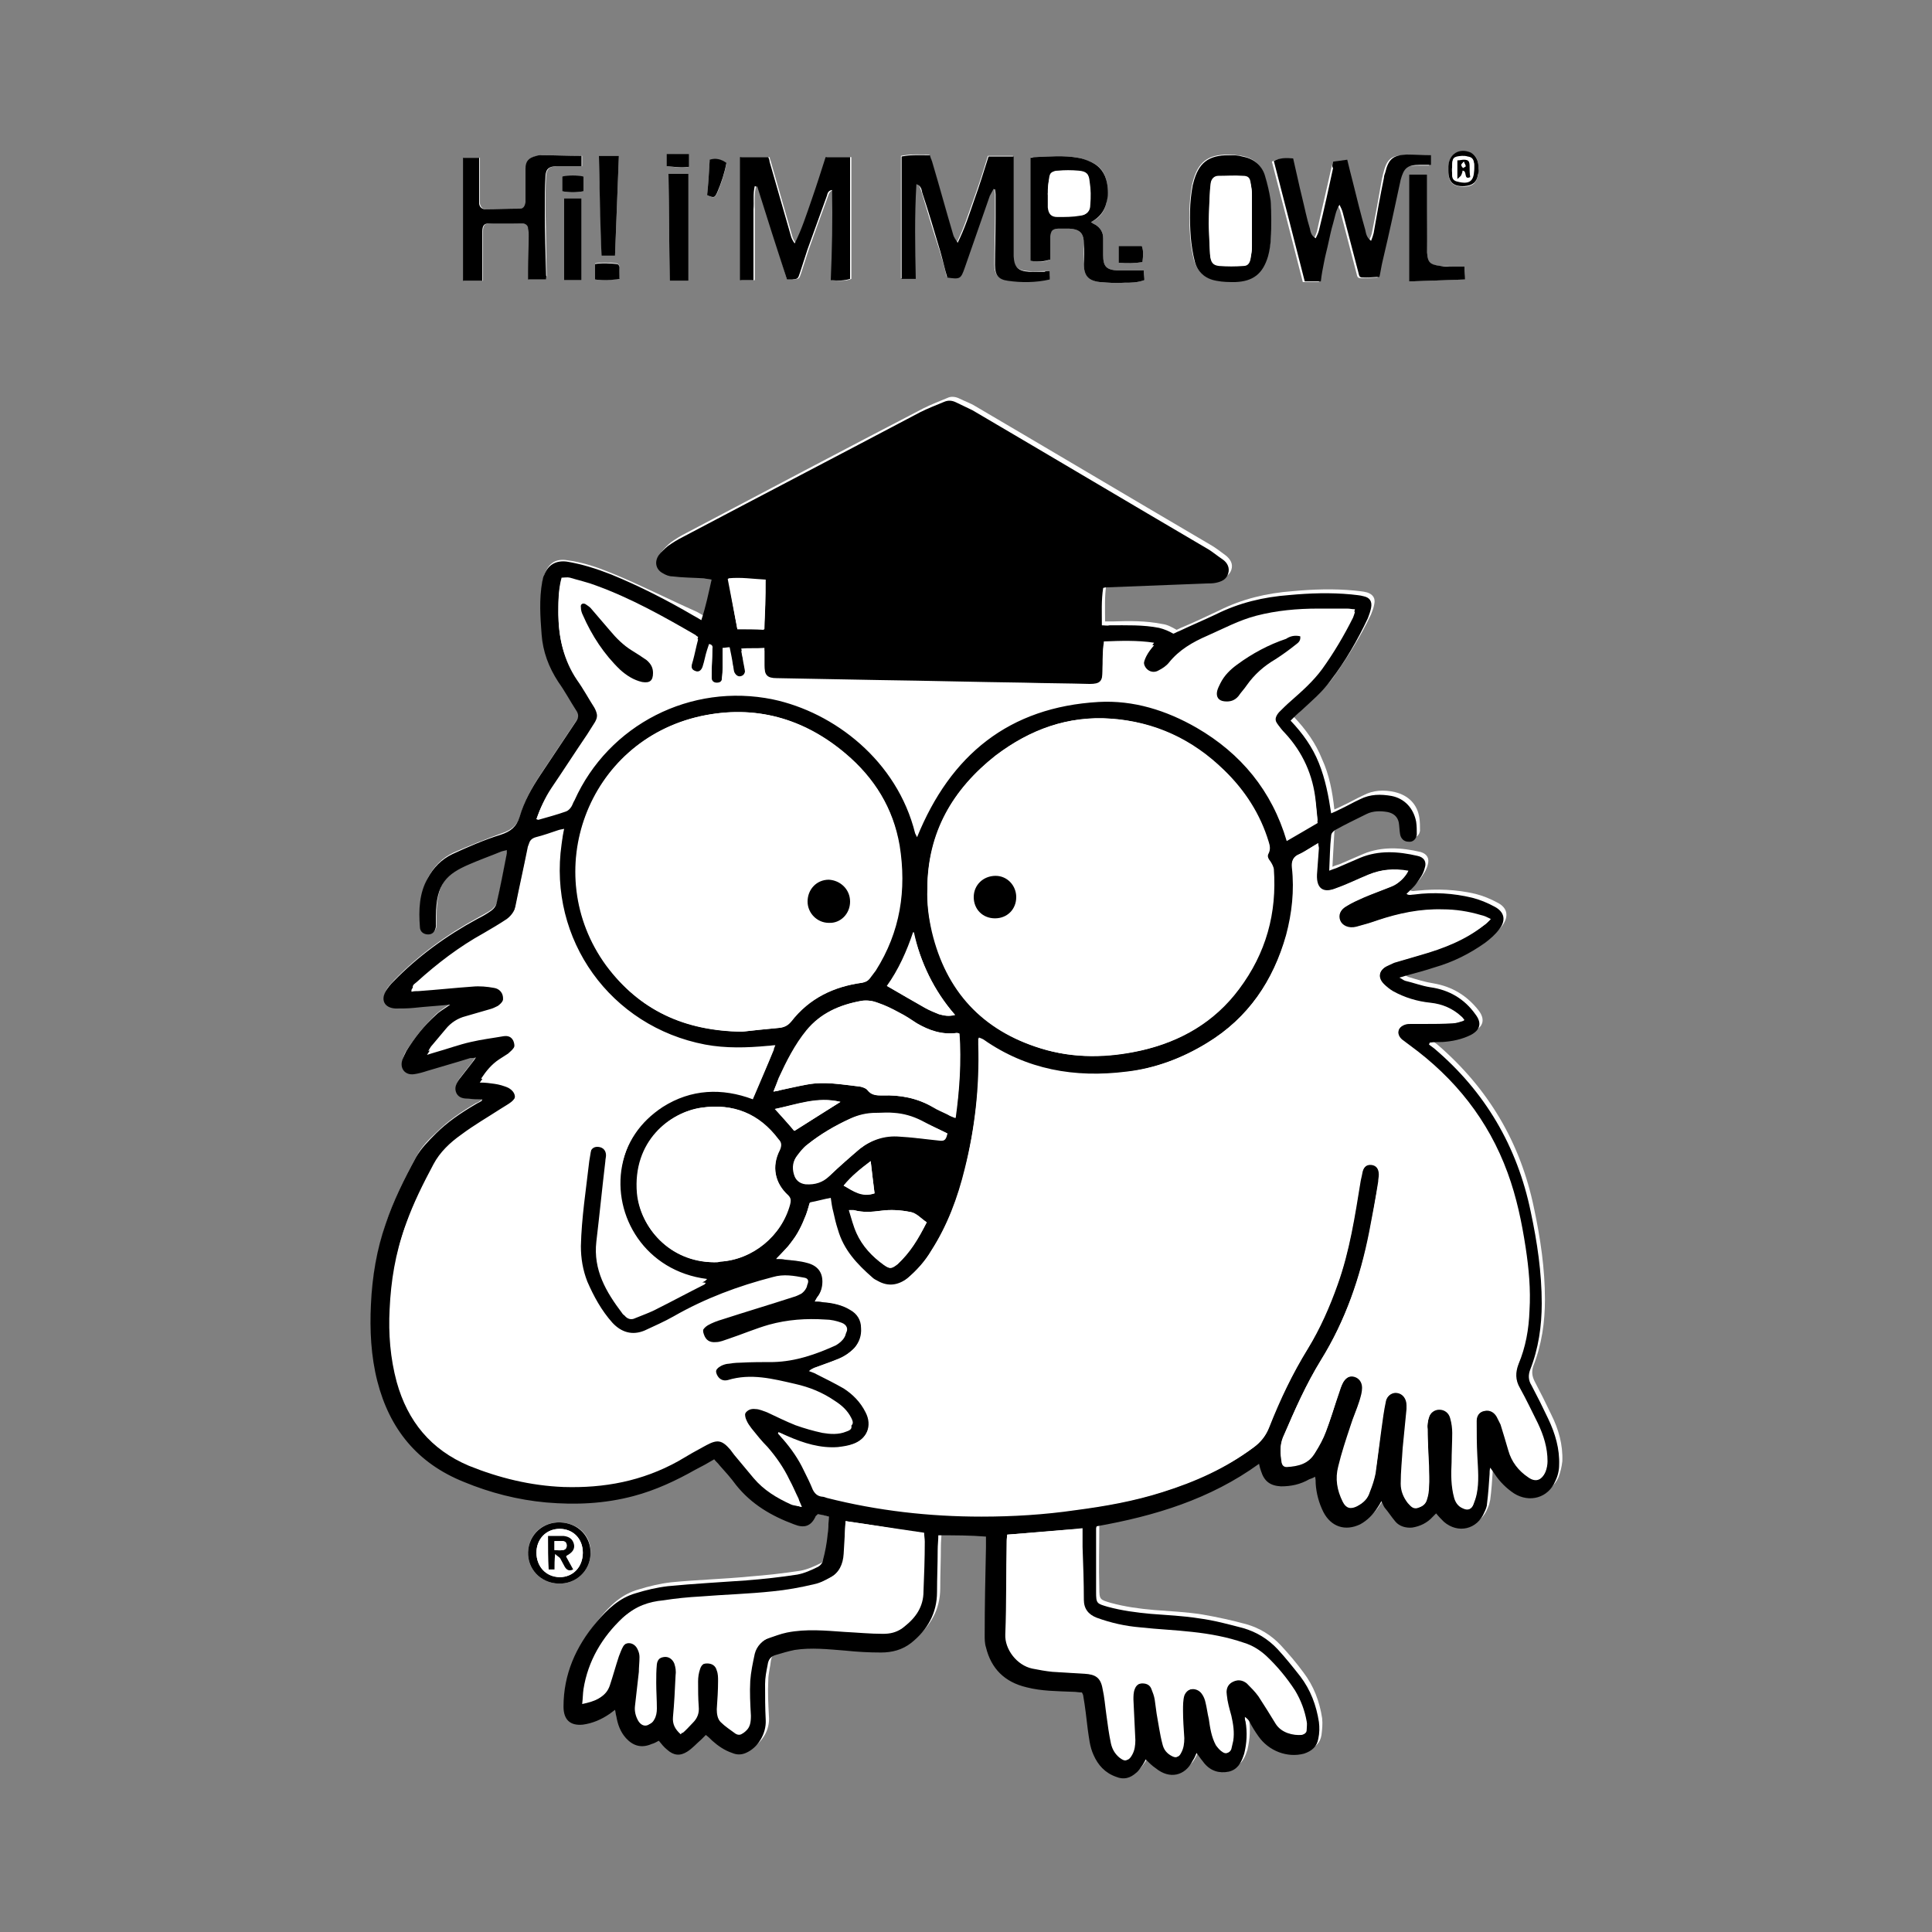 <?xml version="1.0" encoding="UTF-8"?> <svg xmlns="http://www.w3.org/2000/svg" xmlns:xlink="http://www.w3.org/1999/xlink" version="1.1" id="Layer_1" x="0px" y="0px" viewBox="0 0 300 300" style="enable-background:new 0 0 300 300;" xml:space="preserve"><rect x="0" y="0" width="300" height="300" fill="#808080" stroke="none"/> <style type="text/css"> .st0{fill:#FFFFFF;} </style> <g> <path class="st0" d="M128.7,235.5c-0.1,2.1-0.2,4.1-0.4,6.1c0,0.4-0.4,0.9-0.8,1.1c-1,0.5-2.1,1-3.2,1.2c-2.6,0.4-5.3,0.7-7.9,0.9 c-4.1,0.4-8.1,0.5-12.2,0.9c-1.7,0.2-3.4,0.6-5,1.1c-2.6,0.7-4.5,2.5-6.1,4.5c-3.2,3.8-5,8.1-5.1,13.1c0,2,1,3,3,2.8 c1.6-0.1,3-0.8,4.2-1.7c0.2-0.2,0.5-0.3,0.8-0.6c0.1,0.4,0.1,0.7,0.2,1c0.2,1.3,0.7,2.5,1.5,3.4c1.1,1.3,2.5,1.6,4,0.9 c0.4-0.2,0.7-0.3,1.1-0.5c0.5,0.5,0.9,1,1.3,1.4c1,0.9,2,1,3.1,0.3c0.8-0.5,1.5-1.3,2.2-1.9c0.2-0.2,0.4-0.4,0.7-0.7 c0.4,0.4,0.7,0.6,1,0.9c0.9,0.9,1.9,1.5,3.1,1.9c0.7,0.3,1.4,0.2,2.1,0c2-0.8,3.3-3,3.1-5.1c-0.1-1.9-0.2-3.7-0.1-5.6 c0-1,0.3-2,0.4-3c0.1-0.7,0.5-1.3,1.2-1.5c1-0.3,2-0.6,3-0.8c2.6-0.4,5.2-0.1,7.8,0.1c1.9,0.1,3.7,0.3,5.6,0.3 c1.7,0,3.4-0.4,4.7-1.5c2.5-2,4-4.6,4-7.9c0-2.2,0.1-4.3,0.1-6.5c0-0.7,0.1-1.5,0.1-2.3c2.5,0.1,4.9,0,7.4,0.2c0,0.6,0,1.1,0,1.6 c-0.1,4.6-0.1,9.1-0.2,13.7c0,0.6,0,1.3,0.2,1.9c0.9,3.3,2.9,5.5,6.3,6.2c2.4,0.5,4.8,0.6,7.2,0.7c0.5,0,1,0.1,1.4,0.1 c0.1,0.2,0.1,0.4,0.2,0.5c0.2,1.7,0.5,3.5,0.7,5.2c0.2,1.4,0.3,2.8,0.9,4c0.7,1.6,1.8,2.8,3.5,3.4c1.2,0.5,2.2,0.1,3.1-0.6 c0.4-0.3,0.7-0.8,1-1.2c0.2-0.3,0.4-0.7,0.5-0.9c0.6,0.5,1.1,0.9,1.6,1.4c2.1,1.7,4.5,1.2,5.7-1.2c0.2-0.4,0.4-0.8,0.6-1.2 c0.5,0.6,0.8,1.1,1.2,1.6c1,1.2,2.3,1.6,3.8,1.3c1.3-0.3,1.9-1.3,2.3-2.5c0-0.1,0.1-0.2,0.1-0.3c0.4-1.7,0.5-3.3,0.2-5 c0-0.2,0-0.5-0.1-0.7c0.3,0.2,0.5,0.5,0.7,0.7c0.5,0.8,0.9,1.5,1.4,2.3c1.6,2.3,4.6,3.3,7.1,2.7c1.2-0.3,2-1,2.2-2.3 c0.1-0.8,0.2-1.7,0.1-2.6c-0.4-2.6-1.3-5-2.9-7.1c-1.1-1.5-2.3-2.9-3.5-4.2c-1.5-1.6-3.3-2.7-5.4-3.3c-2.2-0.6-4.5-1.1-6.8-1.5 c-2.5-0.4-5-0.5-7.5-0.7c-2.3-0.2-4.5-0.5-6.7-1.1c-1.7-0.5-1.8-0.5-1.8-2.3c-0.1-3.3,0-6.5,0-9.8c0-0.1,0.1-0.2,0.1-0.4 c9-1.6,17.6-4.2,25.2-9.7c0.1,0.5,0.2,0.8,0.3,1.1c0.5,1.6,1.4,2.3,3.1,2.4c1.6,0.1,3-0.3,4.4-1.1c0.2-0.1,0.5-0.3,0.9-0.4 c0,0.4,0.1,0.8,0.1,1.1c0.1,1.5,0.5,3,1.2,4.4c1.2,2.3,3.4,3,5.7,1.9c1.2-0.6,2-1.5,2.7-2.6c0.2-0.3,0.4-0.6,0.6-1 c0.2,0.4,0.3,0.7,0.5,1c0.5,0.8,1,1.6,1.7,2.2c0.7,0.8,1.6,1.1,2.6,0.9c1.3-0.2,2.4-0.7,3.2-1.7c0.2-0.2,0.3-0.4,0.5-0.5 c0.4,0.5,0.8,0.9,1.2,1.3c2.2,2,5.2,1.3,6.3-1.5c0.2-0.4,0.3-0.8,0.4-1.3c0.2-1.5,0.3-3,0.4-4.6c0-0.3,0.1-0.5,0.1-1 c0.3,0.5,0.5,0.7,0.7,1c0.9,1.2,1.8,2.2,3,3c2.4,1.5,5.2,0.7,6.4-1.9c0.3-0.8,0.5-1.6,0.6-2.5c0.1-2.6-0.6-5-1.7-7.2 c-0.8-1.7-1.7-3.5-2.6-5.2c-0.4-0.8-0.5-1.5-0.2-2.4c1.3-3.3,1.8-6.8,1.8-10.3c0-4.8-0.7-9.5-1.7-14.2c-2.1-10.2-7.1-18.6-15-25.4 c-0.3-0.2-0.5-0.4-0.8-0.6c0-0.1,0.1-0.2,0.1-0.3c0.7,0,1.3-0.1,2-0.1c1.6,0,3-0.4,4.4-1.1c1.5-0.7,1.7-1.9,0.7-3.2 c-1.8-2.3-4.1-3.7-7-4.2c-1.3-0.2-2.6-0.6-3.9-1c-0.3-0.1-0.5-0.3-0.9-0.5c0.5-0.2,0.7-0.3,1-0.3c1.5-0.4,3-0.9,4.5-1.3 c2.8-0.9,5.4-2.1,7.8-3.8c0.8-0.6,1.6-1.3,2.2-2.1c1-1.4,0.8-2.7-0.7-3.5c-1.1-0.6-2.3-1.1-3.5-1.4c-3-0.7-6-0.8-9-0.5 c-0.4,0-0.8,0.2-1.2-0.1c0.6-0.6,1.1-1.1,1.6-1.7c0.5-0.7,1-1.4,1.2-2.2c0.3-1-0.1-1.7-1.1-2c-3-0.7-6-0.9-8.9,0.3 c-1.2,0.5-2.5,1.1-3.7,1.6c-0.3,0.1-0.7,0.2-1.1,0.4c0.1-1.9,0.2-3.7,0.3-5.4c0-0.3,0.3-0.7,0.6-0.9c1.6-0.9,3.2-1.7,4.9-2.5 c1-0.5,2.1-0.5,3.3-0.3c0.9,0.2,1.5,0.7,1.7,1.6c0.1,0.6,0.1,1.2,0.2,1.8c0.1,0.7,0.6,1.2,1.3,1.2c0.7,0,1.2-0.4,1.3-1.1 c0-0.7,0-1.4-0.1-2c-0.3-2.1-1.7-3.5-3.8-4c-1.7-0.4-3.4-0.3-4.9,0.5c-1.1,0.5-2.1,1.1-3.2,1.6c-0.4,0.2-0.8,0.4-1.3,0.6 c-0.3-2.8-0.8-5.4-1.9-7.8c-1-2.5-2.5-4.6-4.4-6.6c0.6-0.6,1.1-1,1.6-1.5c1.6-1.5,3.3-2.9,4.6-4.7c2.2-3.1,4.2-6.3,5.8-9.7 c0.2-0.5,0.4-1,0.5-1.6c0.2-0.9-0.2-1.5-1.1-1.8c-0.7-0.2-1.3-0.2-2-0.3c-3.2-0.3-6.4-0.2-9.6,0.1c-4,0.3-7.8,1.2-11.4,3 c-1.9,0.9-3.8,1.8-5.7,2.6c-0.3,0.1-0.6,0.3-0.9,0.4c-0.7-0.4-1.4-0.8-2.2-0.9c-2.5-0.5-5.1-0.5-7.7-0.4c-0.4,0-0.8,0-1.2,0 c0-2-0.1-3.9,0.2-5.8c0.3,0,0.5-0.1,0.7-0.1c5.1-0.2,10.2-0.4,15.4-0.6c0.5,0,1,0,1.4-0.1c0.8-0.2,1.6-0.5,1.9-1.4 c0.3-0.9-0.1-1.6-0.8-2.2c-0.8-0.6-1.7-1.3-2.6-1.8c-12.1-7.1-24.2-14.3-36.3-21.4c-0.8-0.5-1.7-0.8-2.5-1.2 c-0.6-0.3-1.3-0.4-1.9-0.1c-1.2,0.5-2.5,1-3.7,1.6c-12.3,6.4-24.6,12.9-36.9,19.4c-0.8,0.4-1.6,0.9-2.3,1.4c-0.5,0.4-1,0.9-1.4,1.4 c-0.7,1-0.5,2.2,0.6,2.8c0.4,0.3,1,0.5,1.5,0.5c1.6,0.1,3.3,0.2,4.9,0.3c0.4,0,0.8,0.1,1.2,0.2c-0.5,2.2-0.9,4.3-1.6,6.3 c-0.5-0.3-0.8-0.5-1.2-0.7C103.7,93,99.4,90.8,95,89c-2.2-0.9-4.5-1.7-6.9-2c-1.7-0.3-2.9,0.4-3.5,2.1c-0.1,0.3-0.2,0.6-0.3,1 c-0.5,2.7-0.3,5.4-0.1,8.2c0.2,2.7,1.1,5.2,2.6,7.4c0.9,1.4,1.7,2.9,2.7,4.3c0.5,0.7,0.5,1.2,0,1.9c-1.8,2.7-3.6,5.4-5.4,8.1 c-1.4,2.1-2.6,4.2-3.3,6.6c-0.5,1.6-1.4,2.3-2.9,2.8c-2.5,0.9-5,1.9-7.5,3c-1.7,0.8-3,2.1-3.9,3.8c-1.2,2.4-1.4,4.9-1.2,7.5 c0.1,0.8,0.7,1.3,1.3,1.2c0.7,0,1.2-0.5,1.2-1.3c0-0.5,0-1,0-1.6c0-5,1.7-6.6,5.2-8c1.7-0.7,3.3-1.3,5-2c0.2-0.1,0.5-0.1,0.8-0.2 c0,0.2,0,0.4,0,0.5c-0.5,2.6-1,5.2-1.6,7.8c-0.1,0.4-0.5,0.8-0.8,1.1c-0.7,0.5-1.5,0.9-2.2,1.3c-4.8,2.6-9.2,5.8-13,9.7 c-0.4,0.5-0.9,0.9-1.2,1.5c-0.8,1.4-0.2,2.6,1.5,2.7c1,0.1,1.9,0,2.9-0.1c1.8-0.1,3.6-0.3,5.6-0.5c-0.9,0.6-1.6,1.1-2.2,1.6 c-1.8,1.7-3.3,3.6-4.6,5.6c-0.3,0.4-0.5,0.9-0.6,1.3c-0.5,1.4,0.4,2.4,1.8,2.3c0.7-0.1,1.3-0.3,2-0.5c2.2-0.7,4.4-1.3,6.7-2 c0.2-0.1,0.5-0.1,0.9-0.1c-0.4,0.5-0.6,0.8-0.8,1.1c-0.6,0.8-1.2,1.5-1.8,2.3c-0.5,0.7-0.8,1.4-0.4,2.2c0.4,0.8,1.2,0.8,1.9,0.8 c0.7,0,1.4,0,2.1,0.1c-0.1,0.2-0.1,0.3-0.2,0.3c-0.3,0.2-0.6,0.4-0.9,0.5c-2.2,1.3-4.3,2.7-6.1,4.5c-1.2,1.1-2.3,2.2-3.1,3.7 c-1.8,3.3-3.5,6.7-4.7,10.3c-1.4,4.1-2.1,8.2-2.3,12.5c-0.2,4.1,0,8.1,1,12c1.9,7.4,6.3,12.7,13.4,15.6c4.1,1.7,8.4,2.8,12.8,3.2 c4.6,0.4,9.1,0.2,13.6-1c3.4-0.9,6.5-2.3,9.6-4.1c0.9-0.5,1.9-1.1,2.9-1.6c0.3,0.3,0.5,0.6,0.8,0.9c0.9,1,1.7,2.1,2.6,3.1 c2.3,3,5.5,4.8,9,6.1c1.5,0.6,2.6,0.4,3.4-1.3c0-0.1,0.1-0.2,0.3-0.3C127.5,235.2,128,235.3,128.7,235.5z M163,42.1 c-0.4,0-0.7,0-0.9,0c-0.8,0-1.6,0.1-2.4,0c-1.7-0.1-2.3-0.7-2.4-2.4c0-0.5,0-1,0-1.5c0-4.2,0-8.5,0-12.7c0-0.4,0-0.8,0-1.3 c-1.4,0-2.6,0-3.9,0c-0.7,2.3-1.4,4.5-2.2,6.7c-0.8,2.2-1.5,4.5-2.6,6.7c-0.3-0.4-0.5-0.8-0.7-1.3c-1.1-3.7-2.1-7.4-3.2-11.1 c-0.1-0.4-0.2-0.8-0.4-1.2c-1.5,0-2.9-0.1-4.4,0.2c0,6.4,0,12.7,0,19c0.7,0,1.4,0,2.2,0c-0.1-4.9-0.3-9.7,0.1-14.7 c0.7,0.3,0.7,0.8,0.9,1.3c0.9,3,1.8,6.1,2.8,9.1c0.4,1.4,0.8,2.7,1.1,4.1c2,0.3,2.1,0.2,2.7-1.5c1.3-3.7,2.6-7.5,3.9-11.2 c0.1-0.4,0.4-0.8,0.6-1.1c0.1,0,0.2,0,0.2,0.1c0,0.3,0.1,0.6,0.1,0.8c0,1.2,0,2.4,0,3.6c0,2.4-0.1,4.9-0.1,7.3c0,1.6,0.6,2.3,2,2.5 c2.1,0.3,4.3,0.3,6.5-0.2C163,43,163,42.6,163,42.1z M207,25.1c-0.1,0.4-0.2,0.7-0.3,1.1c-0.7,3.2-1.5,6.5-2.2,9.7 c-0.1,0.4-0.3,0.8-0.5,1.2c-0.7-0.4-0.7-1-0.9-1.5c-0.4-1.6-0.8-3.2-1.2-4.8c-0.5-2-0.9-4.1-1.4-6.1c-1.1-0.1-2.1-0.1-3,0.4 c1.6,6.2,3.2,12.4,4.8,18.7c0.8,0,1.6,0,2.5,0c0.2-1,0.3-2,0.5-3c0.2-1,0.4-2,0.7-3.1c0.2-1,0.4-2,0.7-2.9c0.3-1,0.4-2,1-2.9 c0.3,0.4,0.4,0.8,0.5,1.2c0.8,3.1,1.6,6.1,2.4,9.2c0.2,0.9,0.2,0.9,1.1,0.9c0.7,0,1.5-0.1,2.2-0.1c0.2-0.9,0.3-1.7,0.5-2.5 c0.9-4.2,1.8-8.4,2.8-12.6c0.4-1.9,1-2.3,3-2.3c0.6,0,1.1,0,1.7,0c0-0.5,0-0.9,0-1.5c-1.3,0-2.5-0.1-3.8-0.1 c-2.1,0-2.8,0.7-3.3,2.8c-0.1,0.3-0.1,0.5-0.2,0.8c-0.5,2.9-1,5.7-1.6,8.6c-0.1,0.4-0.3,0.7-0.4,1.2c-0.7-0.5-0.7-1.1-0.9-1.7 c-0.6-2.4-1.2-4.8-1.9-7.3c-0.3-1.2-0.6-2.3-0.9-3.6C208.4,25,207.7,25.1,207,25.1z M122.2,43.4c0.3,0,0.7,0,1,0 c0.9-0.1,0.9-0.1,1.2-1c0.4-1.2,0.8-2.5,1.2-3.7c1-2.8,2-5.6,3-8.3c0.1-0.3,0.2-0.7,0.8-0.9c0.1,4.7,0,9.3-0.2,14 c1.1,0.1,2.1,0.2,3-0.2c0-6.3,0-12.6,0-18.9c-1.3,0-2.6,0-3.8,0c-0.7,2.2-1.5,4.5-2.2,6.7c-0.8,2.2-1.5,4.5-2.6,6.7 c-0.3-0.4-0.5-0.8-0.6-1.2c-1.1-3.8-2.2-7.7-3.3-11.5c-0.1-0.3-0.2-0.6-0.2-0.7c-1.5,0-2.9,0-4.4,0c0,6.4,0,12.8,0,19.1 c0.7,0,1.4,0,2.1,0c0-1.3,0-2.5,0-3.7c0-1.2,0-2.5,0-3.7c0-1.2,0-2.4,0-3.6c0-1.2-0.1-2.4,0.2-3.6c0.2,0.1,0.3,0.1,0.4,0.1 C119.2,33.7,120.7,38.4,122.2,43.4z M84.8,43.4c0-0.3,0.1-0.5,0.1-0.6c-0.1-3.4-0.1-6.7-0.2-10.1c0-1.8,0-3.6,0.1-5.4 c0.1-1.1,0.5-1.4,1.6-1.5c0.9,0,1.7,0,2.6,0c0.5,0,0.9,0,1.4,0c0-0.6,0-1,0-1.6c-2.1,0-4.2-0.1-6.2-0.1c-0.3,0-0.5,0.1-0.8,0.1 c-1.2,0.3-1.7,0.8-1.7,2c0,1.1,0,2.2,0,3.4c0,0.6,0,1.2,0,1.8c0,0.5-0.3,1-0.9,1c-1.8,0.1-3.5,0.1-5.3,0.1c-0.6,0-0.9-0.4-1-1 c0-0.4,0-0.7,0-1.1c0-1.6,0-3.3,0-4.9c0-0.4,0-0.7,0-1c-0.9,0-1.7,0-2.5,0c0,6.4,0,12.8,0,19.1c1,0,2,0,3,0c0-1.2,0-2.4,0-3.5 c0-1.4,0-2.8,0-4.2c0-0.9,0.3-1.2,1-1.2c1.7-0.1,3.4,0,5.2,0c0.5,0,0.8,0.3,0.9,0.8c0,0.4,0.1,0.7,0.1,1.1c0,1.8-0.1,3.7-0.1,5.5 c0,0.4,0,0.9,0,1.3C83,43.4,83.9,43.4,84.8,43.4z M160,24.5c0,5.4,0,10.7,0,16c1.4,0.2,2.2,0.2,3.1-0.2c0-0.2,0-0.5,0-0.7 c0-1,0-1.9,0-2.9c0-0.9,0.3-1.1,1.2-1.2c0.6,0,1.1,0,1.7,0c1.7,0.1,2.3,0.7,2.3,2.4c0,1-0.1,2.1,0,3.1c0,1.8,0.8,2.6,2.5,2.8 c1.3,0.1,2.5,0.2,3.8,0.1c1,0,2,0,3.1-0.4c0-0.5-0.1-1-0.1-1.5c-0.5,0-0.8,0-1.1,0c-1,0-1.9,0-2.9,0c-1.8-0.1-2.3-0.6-2.3-2.4 c0-0.9,0-1.7,0-2.6c0-0.9-0.4-1.6-1.2-2.1c-0.2-0.1-0.4-0.2-0.7-0.4c1.3-0.6,2.1-1.6,2.4-3c0.2-1,0.3-2.1,0.1-3.1 c-0.3-1.5-1-2.6-2.4-3.2c-0.7-0.3-1.4-0.6-2.1-0.7c-2.3-0.4-4.5-0.2-6.8-0.1C160.4,24.4,160.2,24.4,160,24.5z M197.4,34.1 c0-0.8,0-2-0.2-3.1c-0.2-1.3-0.5-2.7-0.9-3.9c-0.5-1.6-1.8-2.6-3.5-2.9c-0.7-0.1-1.4-0.2-2.1-0.2c-3.2,0-4.7,1.2-5.5,4.3 c0,0.1-0.1,0.3-0.1,0.4c-0.5,2.7-0.5,5.4-0.3,8c0.1,1.3,0.3,2.5,0.6,3.7c0.5,1.7,1.6,2.8,3.4,3.1c1,0.1,1.9,0.2,2.9,0.2 c2.8-0.1,4.3-1.3,5.1-4C197.4,38,197.4,36.2,197.4,34.1z M218.8,27.1c0,5.6,0,11.1,0,16.6c3-0.1,5.8-0.2,8.7-0.3 c0-0.7-0.1-1.3-0.1-2c-0.7,0-1.3,0-1.9,0c-0.6,0-1.2-0.1-1.8-0.1c-1.6-0.1-2-0.5-2.1-2.1c-0.1-2.3,0-4.7,0-7c0-1.7,0-3.3,0-5.1 C220.7,27.1,219.8,27.1,218.8,27.1z M106.9,43.6c0-5.6,0-11.1,0-16.6c-1.1,0-2.1,0-3.1,0c0.1,5.6,0.1,11,0.2,16.6 C104.9,43.6,105.8,43.6,106.9,43.6z M93,24.2c0.1,5.3,0.3,10.4,0.4,15.5c0.8,0,1.5,0,2.1,0c0.2-5.2,0.4-10.3,0.6-15.5 C95,24.2,94,24.2,93,24.2z M87.6,30.8c0,4.3,0,8.5,0,12.7c0.9,0,1.7,0,2.7,0c0-4.3,0-8.5,0-12.7C89.3,30.8,88.5,30.8,87.6,30.8z M87,236.4c-2.8-0.1-4.9,1.9-5,4.6c-0.1,2.7,2,4.8,4.7,4.9c2.7,0.1,4.9-1.9,5-4.6C91.9,238.6,89.9,236.5,87,236.4z M109.8,30.3 c1,0.5,1.2,0.5,1.6-0.4c0.6-1.4,1.1-2.9,1.4-4.5c-0.8-0.6-1.6-0.8-2.6-0.5C110.1,26.6,110,28.4,109.8,30.3z M173.7,38.2 c0,0.9,0,1.7,0,2.6c1.3,0.1,2.5,0.1,3.7-0.1c0.1-0.9,0.2-1.7-0.1-2.5C176.2,38.2,175,38.2,173.7,38.2z M92.4,43.4 c1.3,0.2,2.5,0.1,3.8-0.2c0-0.6,0.1-1.2,0-1.8c0-0.2-0.3-0.5-0.4-0.5c-1.1-0.1-2.2-0.2-3.4,0C92.4,41.8,92.4,42.5,92.4,43.4z M229.6,26.3c0-1.4-0.4-2.2-1.2-2.5c-1.8-0.8-3.4,0.1-3.5,2.1c0,0.2,0,0.4,0,0.7c0,1.8,0.8,2.4,2.5,2.4c1.3-0.1,1.8-0.5,2.1-1.8 C229.5,26.8,229.5,26.5,229.6,26.3z M87.3,29.7c1.1,0.2,2.2,0.2,3.3,0c0-0.8,0-1.5,0-2.3c-1.1-0.1-2.2-0.1-3.3,0 C87.3,28.3,87.3,29,87.3,29.7z M103.5,23.9c0,0.7,0,1.2,0,1.9c1.2,0.1,2.4,0.4,3.5,0.1c0-0.7,0-1.3,0-2 C105.8,23.9,104.7,23.9,103.5,23.9z"></path> <path d="M128.7,235.5c-0.7-0.2-1.2-0.3-1.7-0.4c-0.1,0.1-0.2,0.2-0.3,0.3c-0.8,1.7-1.9,1.9-3.4,1.3c-3.5-1.3-6.6-3.1-9-6.1 c-0.8-1.1-1.7-2.1-2.6-3.1c-0.2-0.3-0.5-0.5-0.8-0.9c-1,0.6-1.9,1.1-2.9,1.6c-3,1.7-6.2,3.2-9.6,4.1c-4.5,1.2-9,1.4-13.6,1 c-4.4-0.4-8.7-1.5-12.8-3.2c-7.2-2.9-11.5-8.2-13.4-15.6c-1-3.9-1.2-8-1-12c0.2-4.3,0.9-8.5,2.3-12.5c1.2-3.6,2.9-7,4.7-10.3 c0.8-1.4,1.9-2.5,3.1-3.7c1.8-1.8,3.9-3.2,6.1-4.5c0.3-0.2,0.6-0.3,0.9-0.5c0.1,0,0.1-0.1,0.2-0.3c-0.8,0-1.4,0-2.1-0.1 c-0.8,0-1.5-0.1-1.9-0.8c-0.4-0.8-0.1-1.5,0.4-2.2c0.6-0.8,1.2-1.5,1.8-2.3c0.2-0.3,0.5-0.6,0.8-1.1c-0.4,0.1-0.6,0.1-0.9,0.1 c-2.2,0.7-4.4,1.3-6.7,2c-0.6,0.2-1.3,0.4-2,0.5c-1.4,0.2-2.3-0.9-1.8-2.3c0.2-0.5,0.4-0.9,0.6-1.3c1.3-2.1,2.8-4,4.6-5.6 c0.6-0.6,1.4-1,2.2-1.6c-2,0.2-3.8,0.3-5.6,0.5c-1,0.1-1.9,0.1-2.9,0.1c-1.7-0.1-2.3-1.3-1.5-2.7c0.3-0.5,0.7-1,1.2-1.5 c3.8-3.9,8.2-7.1,13-9.7c0.8-0.4,1.5-0.8,2.2-1.3c0.4-0.3,0.7-0.7,0.8-1.1c0.6-2.6,1.1-5.2,1.6-7.8c0-0.1,0-0.3,0-0.5 c-0.3,0.1-0.5,0.1-0.8,0.2c-1.7,0.7-3.4,1.3-5,2c-3.5,1.5-5.2,3-5.2,8c0,0.5,0,1.1,0,1.6c-0.1,0.8-0.5,1.3-1.2,1.3 c-0.7,0-1.3-0.4-1.3-1.2c-0.2-2.6-0.1-5.2,1.2-7.5c0.9-1.7,2.2-3,3.9-3.8c2.4-1.1,4.9-2.2,7.5-3c1.5-0.5,2.4-1.2,2.9-2.8 c0.7-2.4,1.9-4.5,3.3-6.6c1.8-2.7,3.6-5.4,5.4-8.1c0.5-0.7,0.5-1.2,0-1.9c-0.9-1.4-1.7-2.9-2.7-4.3c-1.5-2.3-2.4-4.7-2.6-7.4 c-0.2-2.7-0.4-5.4,0.1-8.2c0.1-0.3,0.1-0.7,0.3-1c0.6-1.6,1.8-2.3,3.5-2.1c2.4,0.4,4.6,1.1,6.9,2c4.4,1.8,8.7,4,12.8,6.4 c0.4,0.2,0.7,0.4,1.2,0.7c0.7-2.1,1.1-4.1,1.6-6.3c-0.4-0.1-0.8-0.1-1.2-0.2c-1.6-0.1-3.3-0.1-4.9-0.3c-0.5,0-1-0.2-1.5-0.5 c-1.1-0.6-1.3-1.8-0.6-2.8c0.4-0.5,0.9-1,1.4-1.4c0.7-0.5,1.5-1,2.3-1.4c12.3-6.5,24.6-12.9,36.9-19.4c1.2-0.6,2.5-1.1,3.7-1.6 c0.7-0.3,1.3-0.2,1.9,0.1c0.8,0.4,1.7,0.8,2.5,1.2c12.1,7.1,24.2,14.3,36.3,21.4c0.9,0.5,1.7,1.2,2.6,1.8c0.7,0.5,1.1,1.3,0.8,2.2 c-0.3,0.9-1,1.2-1.9,1.4c-0.5,0.1-1,0.1-1.4,0.1c-5.1,0.2-10.2,0.4-15.4,0.6c-0.2,0-0.4,0-0.7,0.1c-0.3,1.9-0.2,3.8-0.2,5.8 c0.5,0,0.8,0.1,1.2,0c2.6,0,5.2-0.1,7.7,0.4c0.8,0.2,1.5,0.5,2.2,0.9c0.3-0.1,0.6-0.3,0.9-0.4c1.9-0.9,3.8-1.7,5.7-2.6 c3.6-1.8,7.4-2.7,11.4-3c3.2-0.3,6.4-0.4,9.6-0.1c0.7,0.1,1.3,0.1,2,0.3c0.9,0.2,1.3,0.8,1.1,1.8c-0.1,0.5-0.3,1.1-0.5,1.6 c-1.6,3.4-3.5,6.7-5.8,9.7c-1.3,1.8-3,3.2-4.6,4.7c-0.5,0.4-1,0.9-1.6,1.5c1.9,2,3.4,4.1,4.4,6.6c1,2.5,1.5,5.1,1.9,7.8 c0.5-0.2,0.9-0.4,1.3-0.6c1.1-0.5,2.1-1.1,3.2-1.6c1.6-0.8,3.2-0.8,4.9-0.5c2,0.4,3.4,1.9,3.8,4c0.1,0.7,0.1,1.3,0.1,2 c-0.1,0.7-0.6,1.2-1.3,1.1c-0.7,0-1.2-0.5-1.3-1.2c-0.1-0.6-0.1-1.2-0.2-1.8c-0.2-0.9-0.8-1.4-1.7-1.6c-1.1-0.2-2.3-0.2-3.3,0.3 c-1.6,0.8-3.3,1.6-4.9,2.5c-0.3,0.2-0.6,0.5-0.6,0.9c-0.2,1.7-0.2,3.5-0.3,5.4c0.5-0.2,0.8-0.3,1.1-0.4c1.2-0.5,2.5-1.1,3.7-1.6 c2.9-1.2,5.9-1,8.9-0.3c1,0.2,1.5,0.9,1.1,2c-0.2,0.8-0.7,1.5-1.2,2.2c-0.4,0.6-1,1.1-1.6,1.7c0.4,0.3,0.8,0.1,1.2,0.1 c3-0.4,6.1-0.2,9,0.5c1.2,0.3,2.4,0.8,3.5,1.4c1.5,0.8,1.8,2.1,0.7,3.5c-0.6,0.8-1.4,1.5-2.2,2.1c-2.4,1.7-5,3-7.8,3.8 c-1.5,0.5-3,0.9-4.5,1.3c-0.3,0.1-0.6,0.2-1,0.3c0.4,0.2,0.6,0.4,0.9,0.5c1.3,0.3,2.6,0.8,3.9,1c2.9,0.4,5.3,1.8,7,4.2 c1,1.3,0.8,2.4-0.7,3.2c-1.4,0.7-2.9,1-4.4,1.1c-0.7,0-1.3,0-2,0.1c0,0.1-0.1,0.2-0.1,0.3c0.3,0.2,0.5,0.4,0.8,0.6 c7.9,6.7,12.9,15.2,15,25.4c1,4.7,1.7,9.4,1.7,14.2c0,3.5-0.5,7-1.8,10.3c-0.3,0.8-0.3,1.6,0.2,2.4c0.9,1.7,1.8,3.5,2.6,5.2 c1.1,2.3,1.8,4.7,1.7,7.2c0,0.8-0.2,1.7-0.6,2.5c-1.1,2.6-4,3.4-6.4,1.9c-1.2-0.8-2.2-1.8-3-3c-0.2-0.3-0.4-0.6-0.7-1 c-0.1,0.4-0.1,0.7-0.1,1c-0.1,1.5-0.2,3-0.4,4.6c0,0.4-0.2,0.9-0.4,1.3c-1.1,2.7-4.1,3.4-6.3,1.5c-0.4-0.4-0.8-0.8-1.2-1.3 c-0.2,0.2-0.4,0.4-0.5,0.5c-0.9,1-2,1.5-3.2,1.7c-1,0.1-2-0.2-2.6-0.9c-0.6-0.7-1.1-1.5-1.7-2.2c-0.2-0.3-0.3-0.6-0.5-1 c-0.2,0.4-0.4,0.7-0.6,1c-0.7,1.1-1.6,2-2.7,2.6c-2.3,1.1-4.5,0.4-5.7-1.9c-0.7-1.4-1.1-2.9-1.2-4.4c0-0.3,0-0.7-0.1-1.1 c-0.3,0.2-0.6,0.3-0.9,0.4c-1.4,0.8-2.8,1.1-4.4,1.1c-1.7-0.1-2.6-0.8-3.1-2.4c-0.1-0.3-0.2-0.6-0.3-1.1 c-7.6,5.5-16.2,8.1-25.2,9.7c-0.1,0.2-0.1,0.3-0.1,0.4c0,3.3,0,6.5,0,9.8c0,1.8,0.1,1.8,1.8,2.3c2.2,0.6,4.5,0.9,6.7,1.1 c2.5,0.2,5,0.3,7.5,0.7c2.3,0.3,4.5,0.9,6.8,1.5c2.1,0.6,3.9,1.7,5.4,3.3c1.2,1.3,2.4,2.8,3.5,4.2c1.6,2.1,2.5,4.5,2.9,7.1 c0.1,0.8,0.1,1.7-0.1,2.6c-0.2,1.2-1,1.9-2.2,2.3c-2.6,0.7-5.5-0.4-7.1-2.7c-0.5-0.7-1-1.5-1.4-2.3c-0.2-0.3-0.4-0.5-0.7-0.7 c0,0.2,0,0.5,0.1,0.7c0.3,1.7,0.2,3.4-0.2,5c0,0.1-0.1,0.2-0.1,0.3c-0.4,1.2-1,2.2-2.3,2.5c-1.5,0.3-2.8-0.1-3.8-1.3 c-0.4-0.5-0.7-0.9-1.2-1.6c-0.2,0.5-0.4,0.9-0.6,1.2c-1.2,2.4-3.6,2.9-5.7,1.2c-0.6-0.4-1.1-0.9-1.6-1.4c-0.1,0.2-0.3,0.6-0.5,0.9 c-0.3,0.4-0.6,0.9-1,1.2c-0.9,0.8-1.9,1.1-3.1,0.6c-1.7-0.6-2.8-1.8-3.5-3.4c-0.6-1.3-0.7-2.7-0.9-4c-0.2-1.7-0.4-3.5-0.7-5.2 c0-0.1-0.1-0.3-0.2-0.5c-0.5,0-0.9-0.1-1.4-0.1c-2.4-0.1-4.9-0.1-7.2-0.7c-3.4-0.8-5.5-2.9-6.3-6.2c-0.2-0.6-0.2-1.3-0.2-1.9 c0-4.6,0.1-9.1,0.2-13.7c0-0.5,0-1,0-1.6c-2.5-0.2-4.8-0.2-7.4-0.2c0,0.8-0.1,1.5-0.1,2.3c0,2.2-0.1,4.3-0.1,6.5 c0,3.3-1.5,5.9-4,7.9c-1.4,1.1-3,1.5-4.7,1.5c-1.9,0-3.7-0.1-5.6-0.3c-2.6-0.2-5.2-0.5-7.8-0.1c-1,0.2-2,0.5-3,0.8 c-0.7,0.2-1.1,0.7-1.2,1.5c-0.2,1-0.4,2-0.4,3c0,1.9,0,3.7,0.1,5.6c0.1,2.1-1.2,4.3-3.1,5.1c-0.7,0.3-1.4,0.3-2.1,0 c-1.2-0.4-2.2-1.1-3.1-1.9c-0.3-0.3-0.6-0.6-1-0.9c-0.2,0.2-0.5,0.5-0.7,0.7c-0.7,0.6-1.4,1.4-2.2,1.9c-1.1,0.7-2.1,0.6-3.1-0.3 c-0.5-0.4-0.9-0.9-1.3-1.4c-0.4,0.2-0.7,0.4-1.1,0.5c-1.6,0.7-2.9,0.3-4-0.9c-0.9-1-1.3-2.2-1.5-3.4c-0.1-0.3-0.1-0.6-0.2-1 c-0.3,0.2-0.5,0.4-0.8,0.6c-1.3,0.9-2.7,1.5-4.2,1.7c-2,0.2-3-0.8-3-2.8c0-5,1.9-9.3,5.1-13.1c1.7-2,3.6-3.8,6.1-4.5 c1.6-0.5,3.3-0.9,5-1.1c4.1-0.4,8.1-0.6,12.2-0.9c2.6-0.2,5.3-0.5,7.9-0.9c1.1-0.2,2.2-0.7,3.2-1.2c0.4-0.2,0.8-0.7,0.8-1.1 C128.5,239.6,128.6,237.6,128.7,235.5z M120.9,222.4c0,0.1-0.1,0.1-0.1,0.2c0.3,0.3,0.5,0.6,0.8,0.9c1.3,1.5,2.4,3.1,3.2,4.8 c0.5,1,1,2,1.4,3c0.3,0.6,0.7,1,1.4,1.1c0.3,0,0.5,0.1,0.8,0.2c7.9,2,15.9,2.9,24,2.9c4.9,0,9.8-0.3,14.6-1 c4.6-0.6,9.1-1.4,13.5-2.8c5.1-1.6,9.8-3.7,14.1-6.9c1.1-0.8,1.9-1.8,2.4-3.1c1.6-4.2,3.6-8.3,6-12.2c1.9-3.1,3.3-6.4,4.6-9.9 c1.9-5.2,2.7-10.7,3.6-16.2c0.1-0.5,0.1-1,0.3-1.4c0.2-0.8,0.7-1.2,1.5-1.1c0.7,0.1,1.1,0.6,1.1,1.5c0,0.4-0.1,0.7-0.1,1.1 c-0.4,2.6-0.9,5.2-1.4,7.8c-1.4,7.1-3.7,13.8-7.5,19.9c-2.3,3.8-4.1,7.9-5.9,12c-0.5,1.3-0.4,2.6-0.2,3.9c0.1,0.4,0.3,0.7,0.8,0.7 c1.8-0.1,3.4-0.5,4.3-2.1c0.6-1,1.2-2.1,1.7-3.3c0.8-1.9,1.4-4,2-5.9c0.2-0.6,0.4-1.2,0.7-1.8c0.4-0.8,1.1-1.1,1.8-0.9 c0.7,0.2,1.2,0.8,1.2,1.7c0,0.7-0.2,1.3-0.4,2c-0.4,1.3-1,2.6-1.4,3.9c-0.7,2.1-1.4,4.2-1.9,6.3c-0.5,1.9-0.2,3.7,0.7,5.5 c0.5,1,1.2,1.2,2.2,0.7c0.9-0.5,1.6-1.2,1.9-2.1c0.3-0.9,0.7-1.9,0.9-2.9c0.4-2.2,0.6-4.5,0.9-6.8c0.2-1.5,0.4-3,0.7-4.4 c0.2-1,1.1-1.5,1.8-1.4c0.9,0.1,1.5,0.9,1.5,1.9c0,0.2,0,0.4,0,0.6c-0.2,2-0.4,4.1-0.6,6.1c-0.1,1.8-0.3,3.6-0.3,5.5 c0,1.1,0.4,2.1,1.1,3c0.4,0.4,0.7,0.9,1.4,0.8c0.7-0.2,1.3-0.6,1.5-1.3c0.2-0.6,0.2-1.3,0.3-1.9c0-1.1,0-2.2,0-3.3 c0-1.9-0.1-3.8-0.2-5.7c0-0.6,0.1-1.2,0.2-1.8c0.3-0.9,1-1.3,1.7-1.3c0.8,0,1.5,0.5,1.7,1.4c0.2,0.7,0.3,1.5,0.3,2.2 c0,1.5-0.1,3.1-0.1,4.6c-0.1,1.8-0.1,3.7,0.4,5.5c0.2,0.7,0.6,1.3,1.3,1.6c0.8,0.4,1.3,0.2,1.6-0.5c0.2-0.5,0.4-1.1,0.5-1.6 c0.4-2,0.2-3.9,0.1-5.9c-0.1-1.8-0.1-3.7-0.1-5.5c0-0.9,0.6-1.5,1.3-1.6c0.8-0.2,1.5,0.2,1.9,0.9c0.2,0.4,0.4,0.8,0.6,1.2 c0.4,1.3,0.8,2.6,1.2,4c0.5,1.8,1.6,3.2,3.1,4.2c1.1,0.8,2.1,0.5,2.6-0.8c0.2-0.5,0.3-1.1,0.3-1.6c0-2.1-0.6-4.1-1.5-5.9 c-0.9-1.8-1.8-3.7-2.8-5.5c-0.6-1.2-0.7-2.4-0.2-3.7c1.1-2.7,1.5-5.5,1.7-8.3c0.2-3.3-0.1-6.6-0.6-9.8c-0.6-4-1.4-7.9-2.8-11.6 c-3-8.2-8.2-14.7-15.2-19.8c-0.4-0.3-0.8-0.5-1.2-0.9c-0.9-0.9-0.6-2,0.6-2.4c0.3-0.1,0.6-0.1,0.9-0.1c0.7,0,1.4,0,2.1,0 c1.5,0,2.9,0,4.4-0.1c0.5,0,1-0.2,1.7-0.4c-0.2-0.3-0.3-0.4-0.4-0.5c-1.4-1.3-3-2-4.9-2.2c-2.1-0.3-4-0.8-5.8-1.8 c-0.5-0.3-1-0.6-1.4-1.1c-0.9-1-0.8-2.1,0.4-2.8c0.4-0.2,0.9-0.4,1.3-0.6c1.4-0.4,2.7-0.8,4.1-1.2c3.5-1,6.9-2.3,9.8-4.6 c0.3-0.2,0.6-0.5,1-0.9c-0.6-0.2-1.1-0.5-1.5-0.6c-1.9-0.6-3.9-0.9-6-0.9c-3.5-0.1-6.8,0.6-10.1,1.7c-1.1,0.4-2.2,0.7-3.3,1 c-1.1,0.3-2.1-0.2-2.5-1c-0.3-0.8,0-1.7,1.1-2.3c0.8-0.5,1.7-0.9,2.6-1.3c1.4-0.6,2.8-1.1,4.3-1.7c1.1-0.4,2.2-1.5,2.6-2.4 c-2.3-0.4-4.2-0.3-6.2,0.6c-1.7,0.7-3.3,1.5-5,2.1c-1.9,0.7-3.2,0.2-3-2.1c0.1-1.4,0.2-2.8,0.3-4.1c0-0.2,0-0.5-0.1-0.8 c-1.1,0.6-2,1.2-2.9,1.7c-0.9,0.4-1.2,1-1.1,2c0.4,3.6,0,7.1-0.9,10.5c-2,7.1-5.9,12.9-12.3,16.8c-3.9,2.4-8.1,3.9-12.6,4.5 c-8,1-15.5-0.3-22.2-5c-0.2-0.1-0.4-0.2-0.7-0.3c0,0.4,0,0.7,0,1c0.2,6.5-0.5,13-2.1,19.3c-1.1,4.5-2.7,8.8-5.2,12.7 c-1,1.7-2.3,3.1-3.8,4.4c-1.4,1.2-2.9,1.4-4.6,0.4c-0.3-0.2-0.6-0.3-0.8-0.5c-2.4-2.1-4.5-4.4-5.4-7.5c-0.2-0.9-0.5-1.8-0.7-2.7 c-0.2-0.7-0.3-1.5-0.4-2.2c-1.1,0.3-2.1,0.5-3.2,0.7c-0.2,0.8-0.4,1.6-0.8,2.4c-0.3,0.8-0.7,1.6-1.1,2.3c-0.4,0.7-0.9,1.4-1.5,2.1 c-0.5,0.6-1.1,1.2-1.8,1.9c0.6,0,1,0,1.4,0.1c1.1,0.1,2.3,0.2,3.4,0.5c1.6,0.4,2.4,1.4,2.4,2.9c0,0.8-0.2,1.6-0.7,2.3 c-0.2,0.2-0.3,0.5-0.5,0.8c0.5,0,0.9,0,1.2,0.1c1.5,0.1,3,0.4,4.3,1.2c1.1,0.6,1.7,1.6,1.7,2.8c0.1,1.2-0.3,2.3-1.1,3.2 c-0.8,0.8-1.7,1.4-2.8,1.8c-1.2,0.4-2.3,0.8-3.5,1.3c-0.2,0.1-0.4,0.2-0.7,0.4c0.5,0.2,0.9,0.3,1.2,0.5c1.4,0.7,2.8,1.4,4.2,2.2 c1.4,0.9,2.6,2.1,3.4,3.7c1.1,2.1,0.2,4.2-2,5c-0.8,0.3-1.6,0.4-2.4,0.5c-2.8,0.2-5.3-0.5-7.8-1.7 C121.8,222.8,121.4,222.6,120.9,222.4z M124.5,234c-0.2-0.6-0.4-0.9-0.5-1.3c-0.5-1-0.9-2-1.4-2.9c-0.9-1.9-2.1-3.6-3.4-5.1 c-0.9-0.9-1.7-1.9-2.5-2.9c-0.3-0.4-0.6-0.8-0.8-1.3c-0.6-1.3,0.2-2.5,1.6-2.3c0.6,0.1,1.2,0.3,1.8,0.5c1.5,0.6,2.9,1.4,4.4,2 c1.4,0.5,2.8,0.9,4.2,1.2c1.2,0.2,2.5,0.3,3.7-0.2c0.9-0.4,1-0.7,0.6-1.5c-0.6-1.2-1.5-2-2.6-2.7c-1.9-1.3-3.9-2.1-6.1-2.6 c-3.5-0.8-6.9-1.7-10.5-0.6c-0.8,0.2-1.4-0.2-1.7-0.9c-0.3-0.7,0-1.4,0.7-1.8c0.3-0.2,0.7-0.3,1-0.4c0.7-0.1,1.4-0.2,2.1-0.2 c1.7,0,3.4,0,5.2-0.1c3.4-0.1,6.6-1.2,9.7-2.6c0.5-0.2,1-0.7,1.3-1.2c0.5-0.7,0.2-1.4-0.6-1.7c-0.8-0.3-1.7-0.5-2.5-0.5 c-3-0.2-5.9,0-8.8,0.8c-2.1,0.6-4.2,1.5-6.3,2.2c-0.6,0.2-1.3,0.5-1.9,0.5c-1,0.1-1.6-0.3-1.9-1.2c-0.3-0.8-0.1-1.5,0.8-2 c0.7-0.4,1.4-0.7,2.2-0.9c3.7-1.2,7.4-2.3,11.1-3.5c0.4-0.1,0.9-0.3,1.2-0.5c0.3-0.2,0.6-0.6,0.8-0.9c0.2-0.5,0.1-0.9-0.5-1 c-1.6-0.3-3.2-0.6-4.9-0.1c-5.4,1.4-10.5,3.3-15.4,6.1c-1.4,0.8-3,1.5-4.5,2.2c-1.9,0.8-3.6,0.3-5-1.2c-1.7-1.9-2.9-4.1-3.9-6.4 c-0.7-1.8-1-3.6-1-5.5c0.1-4.4,0.8-8.8,1.3-13.2c0.1-0.6,0.2-1.2,0.3-1.8c0.2-0.7,0.7-1.1,1.4-1c0.7,0.1,1.1,0.6,1.1,1.3 c0,0.3,0,0.6-0.1,0.9c-0.5,4.2-0.9,8.3-1.4,12.5c-0.5,4.4,1.4,7.8,4,11.1c0.1,0.1,0.3,0.3,0.4,0.4c0.5,0.4,1,0.6,1.6,0.4 c1.2-0.5,2.3-1,3.5-1.5c2.4-1.2,4.8-2.4,7.2-3.7c0.1-0.1,0.2-0.2,0.3-0.3c-9.6-1.2-14.7-9.8-13.2-17.6c0.8-4.1,3-7.4,6.5-9.7 c4.4-2.9,9.2-3,14-1.2c1.1-2.6,2.2-5.1,3.3-7.8c-0.5,0-0.8,0.1-1.2,0.1c-3.2,0.3-6.5,0.4-9.7-0.2c-14.7-2.8-24.4-16.3-22.3-31.1 c0.1-0.8,0.2-1.5,0.4-2.4c-0.4,0.1-0.6,0.1-0.9,0.2c-1.2,0.4-2.3,0.8-3.5,1.1c-0.7,0.2-1,0.6-1.1,1.2c-0.6,3-1.3,6.1-1.9,9.1 c-0.2,1-0.7,1.8-1.5,2.4c-1.2,0.8-2.4,1.5-3.6,2.2c-3.8,2.1-7.2,4.7-10.4,7.6c-0.2,0.2-0.7,0.4-0.6,0.9c0.4,0,0.8,0,1.1-0.1 c2.8-0.2,5.6-0.5,8.4-0.7c1.1-0.1,2.2,0.1,3.3,0.2c0.7,0.1,1.3,0.6,1.4,1.4c0.1,0.9-0.3,1.5-1,2c-0.4,0.2-0.8,0.4-1.2,0.5 c-1.3,0.4-2.5,0.7-3.8,1.1c-1.2,0.3-2.3,1-3.1,2c-0.7,0.8-1.4,1.7-2.1,2.5c-0.2,0.2-0.3,0.4-0.6,0.9c0.6-0.2,0.9-0.3,1.3-0.4 c1.8-0.5,3.6-1.2,5.5-1.6c1.7-0.4,3.4-0.6,5.1-0.9c0.7-0.1,1.2,0.1,1.5,0.7c0.3,0.6,0.3,1.2-0.2,1.8c-0.2,0.3-0.5,0.5-0.8,0.8 c-0.5,0.3-0.9,0.6-1.4,0.9c-1.2,0.8-2,1.8-2.8,3c0.9,0.1,1.6,0.1,2.3,0.2c0.7,0.1,1.5,0.3,2.1,0.6c1.3,0.6,1.4,1.9,0.3,2.8 c-0.5,0.4-1.1,0.7-1.7,1.1c-2,1.3-4.1,2.5-6.1,4c-1.7,1.2-3.3,2.7-4.3,4.6c-1.6,3-3.1,6-4.2,9.1c-1.5,4.2-2.2,8.5-2.4,12.8 c-0.2,3.8,0.1,7.6,1.1,11.3c1.7,6.1,5.3,10.5,11.2,13c4.7,2,9.6,3.1,14.7,3.3c6.3,0.2,12.3-0.9,17.8-4c1.5-0.8,2.9-1.7,4.4-2.5 c1.7-0.9,2.4-0.8,3.7,0.7c0.2,0.3,0.4,0.5,0.6,0.8c1,1.2,2,2.4,3,3.6c1.6,1.9,3.6,3.1,5.8,4.1C123.2,233.8,123.8,233.8,124.5,234z M144,138c-0.1,2.3,0.2,4.5,0.7,6.7c2.2,9.2,7.8,15.3,16.9,18.1c5.2,1.6,10.4,1.4,15.6,0.3c6.1-1.4,11.2-4.4,15.1-9.5 c4.2-5.5,5.8-11.8,5.4-18.7c0-0.4-0.3-0.8-0.5-1.1c-0.3-0.4-0.6-0.8-0.3-1.3c0.3-0.6,0.2-1.2,0-1.8c-1.3-4.3-3.7-8-6.9-11.1 c-4.9-4.7-10.7-7.5-17.5-8c-6.7-0.5-12.6,1.7-17.9,5.7C148,122.5,144.1,129.3,144,138z M115.2,160.2c1.7-0.2,3.7-0.4,5.8-0.6 c0.8-0.1,1.3-0.4,1.8-1c2.8-3.6,6.6-5.4,11-6c0.5-0.1,0.9-0.2,1.2-0.7c0.3-0.4,0.6-0.8,0.9-1.2c3.8-6,4.8-12.5,3.7-19.4 c-0.9-5.8-3.9-10.5-8.4-14.3c-6.5-5.5-14-7.6-22.4-5.8c-17.7,3.9-25.1,24.4-14.7,38.7C99.3,156.9,106.3,160,115.2,160.2z M83.3,127.2c0.2,0.1,0.3,0.1,0.3,0.1c1.4-0.4,2.9-0.8,4.3-1.3c0.3-0.1,0.6-0.4,0.8-0.7c0.2-0.3,0.3-0.7,0.5-1 c5.3-11.8,18.1-18.3,30.8-15.7c9.5,2,19.3,9.5,22.1,20.8c0.1,0.2,0.2,0.4,0.3,0.6c5.2-12.8,14.3-20.2,28.2-21 c5.4-0.3,10.5,1.3,15.2,4c6.9,4,11.7,9.8,14,17.6c1.7-1,3.3-1.9,4.8-2.8c-0.1-1.1-0.2-2-0.3-3c-0.5-4.1-2.1-7.6-4.8-10.6 c-0.4-0.4-0.7-0.8-1-1.2c-0.6-0.9-0.6-1.6,0.1-2.4c0.6-0.6,1.2-1.2,1.9-1.8c1.7-1.5,3.4-3,4.8-4.9c1.8-2.5,3.4-5.2,4.8-8 c0.1-0.3,0.2-0.5,0.3-0.9c-0.5-0.1-0.8-0.1-1.2-0.1c-1.5,0-3-0.1-4.5,0c-3.2,0.1-6.4,0.3-9.6,1.1c-2.7,0.7-5.1,2-7.6,3.1 c-2.3,1-4.4,2.2-6,4.2c-0.4,0.5-1,0.9-1.6,1.2c-1.1,0.6-2.3-0.1-2.3-1.3c0-0.4,0.2-0.9,0.4-1.3c0.3-0.6,0.7-1.1,1.2-1.7 c-2.7-0.4-5.2-0.3-7.8-0.2c0,0.4-0.1,0.7-0.1,1c0,1.2-0.1,2.4-0.1,3.6c0,1.6-0.4,2-2,2c-3.4-0.1-6.8-0.1-10.2-0.2 c-7.4-0.1-14.9-0.3-22.3-0.4c-5.4-0.1-10.8-0.2-16.1-0.3c-1.5,0-1.9-0.5-1.9-2c0-0.9,0-1.8,0-2.7c-1.3,0-2.4-0.1-3.6,0.1 c0.1,0.4,0.1,0.7,0.2,1c0.1,0.8,0.3,1.5,0.4,2.3c0.1,0.5-0.1,0.9-0.7,1c-0.4,0.1-0.8-0.2-1-0.7c-0.1-0.4-0.2-0.7-0.2-1.1 c-0.2-0.9-0.3-1.7-0.5-2.7c-0.4,0-0.7,0.1-1.1,0.1c0,1.1,0,2.1,0,3c0,0.6-0.1,1.1-0.1,1.7c-0.1,0.5-0.4,0.7-0.8,0.7 c-0.5,0-0.8-0.3-0.8-0.8c0-0.3,0-0.5,0-0.8c0-1.2,0.1-2.4,0.1-3.6c0-0.4,0.1-0.8-0.5-0.8c-0.1,0.3-0.2,0.6-0.3,0.9 c-0.2,0.9-0.4,1.7-0.7,2.6c-0.2,0.6-0.6,0.8-1.1,0.7c-0.5-0.2-0.6-0.6-0.6-1.1c0-0.3,0.1-0.6,0.2-0.9c0.3-1.1,0.5-2.2,0.8-3.3 c-0.2-0.1-0.3-0.2-0.4-0.3c-5-2.9-10.1-5.7-15.5-7.7c-1.3-0.5-2.6-0.8-4-1.2c-0.4-0.1-0.9,0-1.3,0c-0.5,1.8-0.5,3.6-0.5,5.4 c0.1,3.6,0.8,7,2.9,10.1c1,1.4,1.8,2.9,2.7,4.3c0.5,0.9,0.6,1.8,0.1,2.6c-0.4,0.6-0.7,1.3-1.2,1.9c-1.9,2.8-3.7,5.6-5.6,8.4 C84.7,123.9,83.9,125.4,83.3,127.2z M156.4,238.3c0,0.3-0.1,0.6-0.1,1c-0.1,4.8,0,9.6-0.2,14.5c-0.1,2.3,1.8,4.8,4.2,5.3 c1,0.2,2.1,0.4,3.1,0.5c1.7,0.1,3.4,0.2,5,0.3c1.7,0.1,2.5,0.6,2.8,2.3c0.3,1.3,0.4,2.7,0.6,4.1c0.2,1.5,0.4,3,0.7,4.4 c0.2,0.9,0.6,1.6,1.3,2.2c0.9,0.7,1.2,0.6,1.8-0.3c0.4-0.7,0.6-1.5,0.5-2.3c-0.1-2.1-0.3-4.2-0.3-6.3c0-0.5,0-1.1,0.2-1.6 c0.2-0.7,0.7-1,1.4-1c0.7,0,1.2,0.3,1.4,0.9c0.2,0.5,0.4,1,0.5,1.6c0.1,0.7,0.2,1.5,0.3,2.2c0.3,1.6,0.5,3.2,0.9,4.7 c0.2,0.9,0.7,1.5,1.5,1.9c0.6,0.3,0.9,0.2,1.2-0.4c0.4-0.7,0.6-1.5,0.5-2.3c-0.1-1.4-0.2-2.8-0.2-4.3c0-0.8,0-1.6,0.2-2.3 c0.4-1.3,2.1-1.5,2.9-0.4c0.3,0.4,0.5,0.9,0.6,1.4c0.2,0.8,0.3,1.7,0.5,2.5c0.2,1.4,0.4,2.8,1.1,4.1c0.3,0.4,0.6,0.8,1.1,1.1 c0.5,0.3,0.9,0.1,1.1-0.4c0.2-0.4,0.2-0.9,0.3-1.3c0.2-1.3,0-2.6-0.3-3.9c-0.2-1.1-0.5-2.1-0.7-3.2c-0.2-1.2,0.5-2,1.5-2.3 c0.7-0.2,1.3,0,1.8,0.4c0.6,0.6,1.3,1.3,1.8,2c0.9,1.4,1.8,2.8,2.7,4.3c0.9,1.4,2.7,1.8,4,1.7c0.4-0.1,0.6-0.2,0.6-0.7 c0-0.4,0-0.9,0-1.3c-0.3-1.7-0.8-3.3-1.8-4.8c-1.2-2-2.7-3.8-4.5-5.4c-1-0.9-2.1-1.6-3.4-2c-2.6-0.8-5.3-1.4-8.1-1.7 c-2.7-0.3-5.4-0.4-8-0.7c-2.3-0.2-4.6-0.7-6.8-1.5c-1.3-0.5-2-1.4-2-2.8c-0.1-2.7-0.2-5.5-0.2-8.2c0-1,0-1.9,0-2.9 C164.2,237.6,160.3,238,156.4,238.3z M131.3,236.2c-0.1,1.7-0.2,3.4-0.3,5.1c-0.1,1.6-0.7,2.9-2.1,3.7c-0.9,0.5-1.8,1-2.8,1.2 c-2.1,0.5-4.2,0.9-6.4,1.1c-3.7,0.4-7.5,0.5-11.2,0.8c-1.9,0.1-3.9,0.4-5.8,0.6c-2.2,0.3-4.3,1-6,2.5c-3.2,3-5.4,6.7-6.1,11.1 c-0.1,0.7-0.1,1.5-0.2,2.3c1.9-0.4,3.4-0.9,4-2.7c0.5-1.5,0.9-3,1.4-4.5c0.2-0.6,0.4-1.2,0.7-1.6c0.7-1,2-0.8,2.5,0.3 c0.2,0.4,0.3,0.8,0.3,1.2c0,0.8-0.1,1.6-0.1,2.3c-0.2,1.8-0.4,3.6-0.6,5.3c-0.1,0.8,0.1,1.6,0.5,2.3c0.6,1,1.6,1,2.2,0 c0.3-0.5,0.4-1.1,0.4-1.7c0-1.3-0.1-2.7-0.1-4c0-1,0-1.9,0.1-2.9c0.1-0.8,0.7-1.2,1.4-1.3c0.7-0.1,1.3,0.3,1.6,1 c0.2,0.6,0.3,1.2,0.2,1.9c-0.1,2.1-0.2,4.3-0.4,6.4c-0.1,1.1,0.3,1.9,1.2,2.7c0.5-0.5,1-1.1,1.6-1.6c0.7-0.7,1-1.5,0.9-2.5 c-0.1-1.3-0.1-2.6-0.1-3.9c0-0.6,0.1-1.3,0.3-1.9c0.2-0.8,0.7-1.1,1.4-1.1c0.7,0,1.3,0.3,1.5,1.1c0.2,0.5,0.2,1.1,0.2,1.6 c0,1.5-0.1,2.9-0.2,4.4c0,0.7,0.1,1.5,0.6,2c0.7,0.7,1.5,1.2,2.3,1.8c0.5,0.3,0.9,0.2,1.3-0.2c0.7-0.7,0.9-1.5,0.8-2.4 c-0.1-1.8-0.2-3.6-0.1-5.4c0.1-1.4,0.3-2.8,0.7-4.2c0.3-1.3,1.1-2.2,2.4-2.6c0.9-0.3,1.9-0.7,2.9-0.9c3-0.6,6-0.3,8.9-0.1 c2,0.1,4,0.3,6,0.3c1.1,0,2.1-0.2,3-0.9c1.7-1.4,2.9-3.2,3-5.5c0-2.6,0.1-5.2,0.2-7.7c0-0.5,0-1-0.1-1.4 C139.4,237.4,135.4,236.8,131.3,236.2z M110.9,196c0.3,0,0.7,0,1-0.1c5-0.3,9.5-4,10.8-8.9c0.1-0.5,0.2-0.9-0.3-1.4 c-2.1-1.9-2.6-4.5-1.3-7c0.3-0.7,0.3-1.2-0.2-1.7c-3-4-7-5.6-11.9-4.9c-4.9,0.7-10.7,5.2-10,13.3C99.4,190.5,103.9,196,110.9,196z M120.1,169.5c0.5-0.1,0.7-0.1,1-0.2c1.4-0.3,2.8-0.7,4.3-0.9c2.7-0.5,5.4,0,8,0.3c0.5,0.1,1.1,0.3,1.4,0.6 c0.7,0.8,1.4,0.8,2.3,0.8c2.7-0.1,5.3,0.4,7.8,1.8c0.8,0.4,1.6,0.8,2.4,1.2c0.3,0.2,0.7,0.3,1.1,0.5c0.6-4.4,0.9-8.8,0.6-13.1 c-0.2-0.1-0.3-0.1-0.4-0.1c-2.3,0.3-4.3-0.4-6.2-1.5c-0.9-0.6-1.8-1.2-2.8-1.7c-1.1-0.6-2.1-1.1-3.3-1.5c-0.8-0.3-1.6-0.4-2.4-0.3 c-3.4,0.6-6.4,1.9-8.6,4.6c-1.8,2.3-3.2,4.8-4.3,7.4C120.7,168,120.5,168.6,120.1,169.5z M147.1,176c-1.4-0.7-2.7-1.3-4-2 c-1.4-0.7-2.8-1.1-4.3-1.2c-0.9-0.1-1.9,0-2.8,0c-1.4,0-2.7,0.3-4,0.9c-2.4,1.1-4.6,2.4-6.6,4c-0.7,0.5-1.2,1.2-1.7,1.9 c-0.6,0.9-0.6,2-0.2,3c0.3,0.8,0.9,1.2,1.7,1.2c1.4,0.1,2.6-0.3,3.7-1.3c1.5-1.4,3.1-2.8,4.7-4.2c1.8-1.4,3.9-2.1,6.2-1.9 c2,0.2,4,0.4,6,0.6C146.4,177.1,146.8,177.2,147.1,176z M143.9,189.8c-0.9-0.6-1.6-1.4-2.5-1.6c-1.5-0.3-3.1-0.4-4.5-0.2 c-1.5,0.2-2.9,0.3-4.3-0.1c-0.2,0-0.3,0-0.7,0c0.4,1.3,0.7,2.5,1.2,3.6c0.9,2,2.4,3.6,4.2,4.9c0.9,0.7,1.2,0.6,2.1-0.1 C141.3,194.5,142.6,192.3,143.9,189.8z M148.3,157.6c-3.3-3.8-5.3-8.1-6.5-12.9c-1,3-2.3,5.9-4.1,8.4c2.1,1.2,4,2.3,5.9,3.4 c0.7,0.4,1.5,0.7,2.2,1C146.6,157.7,147.3,157.8,148.3,157.6z M114.5,97.7c1.5,0,2.8,0,4.2,0c0.1-2.6,0.2-5.1,0.2-7.7 c-2-0.1-3.8-0.4-5.8-0.2C113.6,92.6,114,95.1,114.5,97.7z M130.5,171.1c-3.6-0.9-6.8,0.4-10.2,1.1c1.1,1.2,2.1,2.3,3,3.4 C125.8,174.1,128.1,172.6,130.5,171.1z M135.2,180.3c-1.6,1.2-3,2.3-4.2,3.8c1.5,0.9,2.9,1.9,4.8,1.2 C135.6,183.7,135.4,182.1,135.2,180.3z"></path> <path d="M163,42.1c0,0.5,0,0.9,0,1.3c-2.2,0.5-4.4,0.5-6.5,0.2c-1.5-0.2-2-0.9-2-2.5c0-2.4,0.1-4.9,0.1-7.3c0-1.2,0-2.4,0-3.6 c0-0.3-0.1-0.6-0.1-0.8c-0.1,0-0.2,0-0.2-0.1c-0.2,0.4-0.4,0.7-0.6,1.1c-1.3,3.7-2.6,7.5-3.9,11.2c-0.6,1.7-0.7,1.8-2.7,1.5 c-0.4-1.3-0.7-2.7-1.1-4.1c-0.9-3-1.8-6.1-2.8-9.1c-0.1-0.4-0.1-1-0.9-1.3c-0.3,4.9-0.2,9.8-0.1,14.7c-0.8,0-1.5,0-2.2,0 c0-6.3,0-12.6,0-19c1.5-0.3,2.9-0.2,4.4-0.2c0.1,0.4,0.3,0.8,0.4,1.2c1.1,3.7,2.1,7.4,3.2,11.1c0.1,0.4,0.4,0.8,0.7,1.3 c1.1-2.2,1.8-4.4,2.6-6.7c0.8-2.2,1.5-4.5,2.2-6.7c1.2,0,2.5,0,3.9,0c0,0.5,0,0.9,0,1.3c0,4.2,0,8.5,0,12.7c0,0.5,0,1,0,1.5 c0.1,1.7,0.7,2.3,2.4,2.4c0.8,0,1.6,0,2.4,0C162.3,42.1,162.6,42.1,163,42.1z"></path> <path d="M207,25.1c0.7-0.1,1.4-0.2,2.2-0.3c0.3,1.3,0.6,2.4,0.9,3.6c0.6,2.4,1.2,4.9,1.9,7.3c0.1,0.5,0.2,1.2,0.9,1.7 c0.2-0.5,0.3-0.8,0.4-1.2c0.5-2.9,1-5.7,1.6-8.6c0-0.3,0.1-0.5,0.2-0.8c0.5-2.1,1.2-2.7,3.3-2.8c1.2,0,2.5,0.1,3.8,0.1 c0,0.6,0,1,0,1.5c-0.6,0-1.2,0-1.7,0c-2,0-2.5,0.5-3,2.3c-0.9,4.2-1.8,8.4-2.8,12.6c-0.2,0.8-0.3,1.6-0.5,2.5 c-0.7,0-1.5,0.1-2.2,0.1c-0.9,0-0.9,0-1.1-0.9c-0.8-3.1-1.6-6.1-2.4-9.2c-0.1-0.4-0.3-0.8-0.5-1.2c-0.6,0.9-0.7,1.9-1,2.9 c-0.3,1-0.5,2-0.7,2.9c-0.2,1-0.5,2-0.7,3.1c-0.2,1-0.4,2-0.5,3c-0.9,0-1.7,0-2.5,0c-1.6-6.3-3.2-12.5-4.8-18.7 c0.9-0.5,1.9-0.5,3-0.4c0.5,2.1,0.9,4.1,1.4,6.1c0.4,1.6,0.7,3.2,1.2,4.8c0.1,0.5,0.2,1.1,0.9,1.5c0.2-0.4,0.4-0.8,0.5-1.2 c0.8-3.2,1.5-6.5,2.2-9.7C206.8,25.9,206.9,25.5,207,25.1z"></path> <path d="M122.2,43.4c-1.6-4.9-3.1-9.6-4.6-14.4c0,0-0.1,0-0.4-0.1c-0.3,1.2-0.1,2.4-0.2,3.6c0,1.2,0,2.4,0,3.6c0,1.2,0,2.5,0,3.7 c0,1.2,0,2.4,0,3.7c-0.7,0-1.4,0-2.1,0c0-6.3,0-12.6,0-19.1c1.5,0,2.9,0,4.4,0c0.1,0.2,0.2,0.5,0.2,0.7c1.1,3.8,2.2,7.7,3.3,11.5 c0.1,0.4,0.3,0.8,0.6,1.2c1.1-2.2,1.8-4.4,2.6-6.7c0.8-2.3,1.5-4.5,2.2-6.7c1.3,0,2.5,0,3.8,0c0,6.4,0,12.6,0,18.9 c-0.9,0.3-1.9,0.3-3,0.2c0.2-4.7,0.3-9.3,0.2-14c-0.6,0.1-0.7,0.5-0.8,0.9c-1,2.8-2,5.5-3,8.3c-0.4,1.2-0.8,2.5-1.2,3.7 c-0.3,0.9-0.3,0.9-1.2,1C122.9,43.4,122.5,43.4,122.2,43.4z"></path> <path d="M84.8,43.4c-1,0-1.8,0-2.8,0c0-0.5,0-0.9,0-1.3c0-1.8,0.1-3.7,0.1-5.5c0-0.4,0-0.7-0.1-1.1c0-0.5-0.4-0.8-0.9-0.8 c-1.7,0-3.4,0-5.2,0c-0.7,0-1,0.3-1,1.2c0,1.4,0,2.8,0,4.2c0,1.1,0,2.3,0,3.5c-1,0-2,0-3,0c0-6.4,0-12.7,0-19.1c0.8,0,1.6,0,2.5,0 c0,0.3,0,0.7,0,1c0,1.6,0,3.3,0,4.9c0,0.4,0,0.7,0,1.1c0,0.6,0.4,1,1,1c1.8,0,3.5-0.1,5.3-0.1c0.6,0,0.8-0.4,0.9-1 c0-0.6,0-1.2,0-1.8c0-1.1,0-2.2,0-3.4c0-1.2,0.5-1.7,1.7-2c0.3-0.1,0.5-0.1,0.8-0.1c2,0,4.1,0.1,6.2,0.1c0,0.5,0,1,0,1.6 c-0.5,0-0.9,0-1.4,0c-0.9,0-1.7,0-2.6,0c-1.1,0.1-1.5,0.4-1.6,1.5c-0.1,1.8-0.1,3.6-0.1,5.4c0,3.4,0.1,6.7,0.2,10.1 C84.9,42.9,84.8,43,84.8,43.4z"></path> <path d="M160,24.5c0.2,0,0.4-0.1,0.6-0.1c2.3-0.1,4.6-0.3,6.8,0.1c0.7,0.1,1.5,0.4,2.1,0.7c1.3,0.6,2.1,1.7,2.4,3.2 c0.2,1.1,0.2,2.1-0.1,3.1c-0.3,1.3-1.1,2.3-2.4,3c0.3,0.2,0.5,0.3,0.7,0.4c0.8,0.5,1.2,1.2,1.2,2.1c0,0.9,0,1.7,0,2.6 c0,1.8,0.5,2.3,2.3,2.4c1,0,1.9,0,2.9,0c0.3,0,0.7,0,1.1,0c0,0.5,0.1,1,0.1,1.5c-1.1,0.4-2.1,0.4-3.1,0.4c-1.3,0.1-2.5,0-3.8-0.1 c-1.8-0.2-2.5-1-2.5-2.8c0-1,0.1-2.1,0-3.1c0-1.7-0.6-2.3-2.3-2.4c-0.6,0-1.1,0-1.7,0c-0.9,0.1-1.1,0.3-1.2,1.2c0,1,0,1.9,0,2.9 c0,0.3,0,0.5,0,0.7c-1,0.3-1.8,0.4-3.1,0.2C160,35.2,160,29.9,160,24.5z M162.7,30.1C162.7,30.1,162.7,30.1,162.7,30.1 c0.1,0.7,0,1.3,0.1,2c0.1,1,0.5,1.5,1.5,1.5c1.1,0,2.3,0,3.5-0.2c1-0.1,1.5-0.6,1.5-1.6c0.1-1.2,0.1-2.4-0.1-3.6 c-0.1-1.2-0.5-1.6-1.7-1.7c-1.1-0.1-2.2-0.1-3.2,0c-0.8,0-1.1,0.3-1.3,1.1C162.7,28.4,162.7,29.3,162.7,30.1z"></path> <path d="M197.4,34.1c0,2.1,0,3.9-0.5,5.7c-0.8,2.7-2.3,3.9-5.1,4c-1,0-1.9,0-2.9-0.2c-1.8-0.3-3-1.4-3.4-3.1 c-0.3-1.2-0.5-2.5-0.6-3.7c-0.2-2.7-0.2-5.4,0.3-8c0-0.1,0.1-0.3,0.1-0.4c0.8-3.1,2.3-4.3,5.5-4.3c0.7,0,1.4,0,2.1,0.2 c1.7,0.3,3,1.3,3.5,2.9c0.4,1.3,0.7,2.6,0.9,3.9C197.4,32.1,197.4,33.2,197.4,34.1z M187.7,34.7c0.1,1.3,0.1,3,0.2,4.7 c0.1,1.1,0.4,1.7,1.4,1.7c1.3,0.1,2.5,0,3.8,0c0.7,0,1-0.5,1.1-1.2c0.1-0.6,0.2-1.1,0.2-1.7c0-2.7,0-5.4,0-8.1 c0-0.6-0.1-1.1-0.2-1.7c-0.1-0.8-0.4-1.1-1.2-1.1c-1.3-0.1-2.5,0-3.8,0c-0.7,0-1.1,0.5-1.2,1.1c0,0.3-0.1,0.7-0.1,1 C187.8,31.1,187.7,32.7,187.7,34.7z"></path> <path d="M218.8,27.1c1,0,1.9,0,2.8,0c0,1.8,0,3.4,0,5.1c0,2.4,0,4.7,0,7c0.1,1.6,0.5,1.9,2.1,2.1c0.6,0.1,1.2,0.1,1.8,0.1 c0.6,0,1.2,0,1.9,0c0,0.7,0.1,1.3,0.1,2c-2.9,0.1-5.8,0.2-8.7,0.3C218.8,38.2,218.8,32.8,218.8,27.1z"></path> <path d="M106.9,43.6c-1.1,0-2,0-2.9,0c-0.1-5.6-0.1-11-0.2-16.6c1,0,2,0,3.1,0C106.9,32.6,106.9,38.1,106.9,43.6z"></path> <path d="M93,24.2c1.1,0,2.1,0,3.1,0c-0.2,5.2-0.4,10.3-0.6,15.5c-0.7,0-1.4,0-2.1,0C93.2,34.6,93.1,29.5,93,24.2z"></path> <path d="M87.6,30.8c0.9,0,1.8,0,2.7,0c0,4.2,0,8.4,0,12.7c-0.9,0-1.8,0-2.7,0C87.6,39.3,87.6,35.1,87.6,30.8z"></path> <path d="M87,236.4c2.8,0.1,4.8,2.2,4.7,4.9c-0.1,2.7-2.3,4.7-5,4.6c-2.8-0.1-4.8-2.3-4.7-4.9C82.1,238.3,84.3,236.3,87,236.4z M90.5,241.1c0-2.2-1.5-3.7-3.6-3.7c-2.1,0-3.6,1.6-3.6,3.7c0,2.1,1.5,3.7,3.6,3.8C89,244.9,90.5,243.3,90.5,241.1z"></path> <path d="M109.8,30.3c0.2-1.9,0.3-3.6,0.4-5.5c0.9-0.3,1.8-0.1,2.6,0.5c-0.3,1.6-0.8,3.1-1.4,4.5C111,30.7,110.9,30.8,109.8,30.3z"></path> <path d="M173.7,38.2c1.3,0,2.4,0,3.6,0c0.3,0.8,0.2,1.6,0.1,2.5c-1.2,0.2-2.4,0.2-3.7,0.1C173.7,39.9,173.7,39.1,173.7,38.2z"></path> <path d="M92.4,43.4c0-0.9,0-1.6,0-2.4c1.2-0.2,2.3-0.1,3.4,0c0.2,0,0.4,0.3,0.4,0.5c0,0.6,0,1.2,0,1.8 C94.9,43.5,93.8,43.6,92.4,43.4z"></path> <path d="M229.6,26.3c0,0.1,0,0.5-0.1,0.8c-0.2,1.2-0.8,1.7-2.1,1.8c-1.7,0.1-2.5-0.6-2.5-2.4c0-0.2,0-0.4,0-0.7 c0.1-1.9,1.7-2.9,3.5-2.1C229.2,24.2,229.6,24.9,229.6,26.3z M228.9,26.2C228.9,26.2,228.9,26.2,228.9,26.2c0-0.3,0-0.5,0-0.8 c-0.1-0.7-0.3-1-1-1.1c-0.3-0.1-0.6-0.1-0.9-0.1c-1.3,0.1-1.5,0.3-1.5,1.5c0,0.5,0,1,0,1.4c0,0.5,0.3,0.8,0.8,0.9 c1.8,0.5,2.5,0,2.6-1.9C228.9,26.3,228.9,26.3,228.9,26.2z"></path> <path d="M87.3,29.7c0-0.8,0-1.5,0-2.3c1.1-0.2,2.2-0.2,3.3,0c0,0.8,0,1.5,0,2.3C89.5,29.9,88.4,29.9,87.3,29.7z"></path> <path d="M103.5,23.9c1.2,0,2.3,0,3.5,0c0,0.7,0,1.3,0,2c-1.2,0.2-2.3,0-3.5-0.1C103.5,25.1,103.5,24.6,103.5,23.9z"></path> <path class="st0" d="M120.9,222.4c0.5,0.2,0.9,0.4,1.4,0.6c2.5,1.1,5.1,1.9,7.8,1.7c0.8-0.1,1.6-0.2,2.4-0.5c2.2-0.8,3.1-2.9,2-5 c-0.8-1.5-1.9-2.8-3.4-3.7c-1.3-0.8-2.8-1.5-4.2-2.2c-0.3-0.2-0.7-0.3-1.2-0.5c0.3-0.2,0.5-0.3,0.7-0.4c1.2-0.4,2.3-0.8,3.5-1.3 c1.1-0.4,2-1,2.8-1.8c0.8-0.9,1.2-2,1.1-3.2c-0.1-1.3-0.6-2.2-1.7-2.8c-1.3-0.7-2.8-1-4.3-1.2c-0.4,0-0.7,0-1.2-0.1 c0.2-0.3,0.3-0.6,0.5-0.8c0.5-0.7,0.7-1.5,0.7-2.3c-0.1-1.6-0.8-2.6-2.4-2.9c-1.1-0.3-2.3-0.3-3.4-0.5c-0.4-0.1-0.8,0-1.4-0.1 c0.7-0.7,1.2-1.3,1.8-1.9c0.5-0.7,1.1-1.4,1.5-2.1c0.4-0.7,0.8-1.5,1.1-2.3c0.3-0.8,0.5-1.6,0.8-2.4c1.1-0.2,2.1-0.5,3.2-0.7 c0.1,0.7,0.2,1.5,0.4,2.2c0.2,0.9,0.4,1.8,0.7,2.7c0.9,3.2,3,5.4,5.4,7.5c0.2,0.2,0.6,0.4,0.8,0.5c1.6,0.9,3.1,0.7,4.6-0.4 c1.5-1.2,2.8-2.7,3.8-4.4c2.5-3.9,4.1-8.2,5.2-12.7c1.5-6.4,2.3-12.8,2.1-19.3c0-0.3,0-0.6,0-1c0.3,0.1,0.5,0.2,0.7,0.3 c6.7,4.7,14.2,6,22.2,5c4.5-0.5,8.7-2.1,12.6-4.5c6.4-3.9,10.3-9.7,12.3-16.8c1-3.5,1.4-7,0.9-10.5c-0.1-1,0.1-1.6,1.1-2 c1-0.4,1.9-1.1,2.9-1.7c0,0.4,0.1,0.6,0.1,0.8c-0.1,1.4-0.2,2.8-0.3,4.1c-0.1,2.3,1.1,2.9,3,2.1c1.7-0.6,3.3-1.4,5-2.1 c2-0.8,3.9-1,6.2-0.6c-0.4,0.9-1.5,2-2.6,2.4c-1.4,0.6-2.9,1.1-4.3,1.7c-0.9,0.4-1.8,0.8-2.6,1.3c-1.1,0.6-1.4,1.5-1.1,2.3 c0.3,0.8,1.3,1.3,2.5,1c1.1-0.3,2.2-0.6,3.3-1c3.3-1.1,6.6-1.8,10.1-1.7c2,0,4,0.3,6,0.9c0.5,0.1,0.9,0.3,1.5,0.6 c-0.4,0.4-0.7,0.7-1,0.9c-2.9,2.2-6.3,3.6-9.8,4.6c-1.4,0.4-2.7,0.8-4.1,1.2c-0.5,0.1-0.9,0.3-1.3,0.6c-1.2,0.7-1.4,1.8-0.4,2.8 c0.4,0.4,0.9,0.8,1.4,1.1c1.8,1,3.8,1.6,5.8,1.8c1.9,0.2,3.5,0.9,4.9,2.2c0.1,0.1,0.2,0.2,0.4,0.5c-0.6,0.2-1.1,0.4-1.7,0.4 c-1.5,0.1-2.9,0.1-4.4,0.1c-0.7,0-1.4,0-2.1,0c-0.3,0-0.6,0-0.9,0.1c-1.2,0.3-1.6,1.5-0.6,2.4c0.4,0.3,0.8,0.6,1.2,0.9 c7,5.1,12.2,11.6,15.2,19.8c1.4,3.8,2.2,7.7,2.8,11.6c0.5,3.3,0.8,6.5,0.6,9.8c-0.1,2.9-0.6,5.7-1.7,8.3c-0.5,1.3-0.5,2.5,0.2,3.7 c1,1.8,1.9,3.7,2.8,5.5c0.9,1.9,1.5,3.8,1.5,5.9c0,0.5-0.1,1.1-0.3,1.6c-0.5,1.2-1.5,1.6-2.6,0.8c-1.5-1.1-2.7-2.4-3.1-4.2 c-0.3-1.3-0.7-2.7-1.2-4c-0.1-0.4-0.3-0.9-0.6-1.2c-0.4-0.7-1.1-1-1.9-0.9c-0.7,0.1-1.3,0.7-1.3,1.6c0,1.8,0,3.7,0.1,5.5 c0.1,2,0.3,4-0.1,5.9c-0.1,0.5-0.3,1.1-0.5,1.6c-0.3,0.8-0.9,0.9-1.6,0.5c-0.7-0.3-1.1-0.9-1.3-1.6c-0.5-1.8-0.4-3.6-0.4-5.5 c0.1-1.5,0.1-3.1,0.1-4.6c0-0.7-0.1-1.5-0.3-2.2c-0.2-0.9-0.9-1.4-1.7-1.4c-0.8,0-1.5,0.5-1.7,1.3c-0.2,0.6-0.3,1.2-0.2,1.8 c0,1.9,0.1,3.8,0.2,5.7c0,1.1,0.1,2.2,0,3.3c0,0.6-0.1,1.3-0.3,1.9c-0.2,0.8-0.8,1.2-1.5,1.3c-0.7,0.1-1-0.3-1.4-0.8 c-0.7-0.9-1.1-1.9-1.1-3c0-1.8,0.2-3.7,0.3-5.5c0.2-2,0.4-4.1,0.6-6.1c0-0.2,0-0.4,0-0.6c-0.1-1.1-0.7-1.8-1.5-1.9 c-0.7-0.1-1.6,0.4-1.8,1.4c-0.3,1.4-0.5,2.9-0.7,4.4c-0.3,2.3-0.6,4.5-0.9,6.8c-0.2,1-0.5,1.9-0.9,2.9c-0.3,1-1,1.7-1.9,2.1 c-1,0.5-1.7,0.3-2.2-0.7c-0.8-1.7-1.2-3.6-0.7-5.5c0.6-2.1,1.3-4.2,1.9-6.3c0.4-1.3,1-2.6,1.4-3.9c0.2-0.6,0.4-1.3,0.4-2 c0-0.9-0.5-1.5-1.2-1.7c-0.6-0.2-1.3,0.1-1.8,0.9c-0.3,0.5-0.5,1.2-0.7,1.8c-0.7,2-1.3,4-2,5.9c-0.4,1.1-1,2.2-1.7,3.3 c-1,1.6-2.6,2-4.3,2.1c-0.4,0-0.7-0.2-0.8-0.7c-0.3-1.3-0.4-2.6,0.2-3.9c1.7-4.1,3.5-8.2,5.9-12c3.8-6.2,6.1-12.9,7.5-19.9 c0.5-2.6,0.9-5.2,1.4-7.8c0.1-0.4,0.1-0.7,0.1-1.1c0-0.8-0.4-1.4-1.1-1.5c-0.7-0.1-1.3,0.3-1.5,1.1c-0.1,0.5-0.2,1-0.3,1.4 c-0.9,5.5-1.7,10.9-3.6,16.2c-1.2,3.4-2.7,6.8-4.6,9.9c-2.4,3.9-4.3,7.9-6,12.2c-0.5,1.3-1.3,2.3-2.4,3.1 c-4.3,3.2-9.1,5.3-14.1,6.9c-4.4,1.4-8.9,2.2-13.5,2.8c-4.9,0.7-9.8,0.9-14.6,1c-8.1,0-16.1-0.9-24-2.9c-0.3-0.1-0.5-0.1-0.8-0.2 c-0.7-0.1-1.1-0.5-1.4-1.1c-0.4-1-1-2-1.4-3c-0.8-1.8-1.9-3.4-3.2-4.8c-0.3-0.3-0.5-0.6-0.8-0.9 C120.8,222.5,120.9,222.4,120.9,222.4z"></path> <path class="st0" d="M124.5,234c-0.7-0.2-1.3-0.2-1.7-0.4c-2.2-1-4.2-2.2-5.8-4.1c-1-1.2-2-2.4-3-3.6c-0.2-0.3-0.4-0.5-0.6-0.8 c-1.3-1.5-2-1.6-3.7-0.7c-1.5,0.8-2.9,1.6-4.4,2.5c-5.6,3.1-11.5,4.2-17.8,4c-5.1-0.2-10-1.4-14.7-3.3c-5.9-2.5-9.5-6.9-11.2-13 c-1-3.7-1.3-7.5-1.1-11.3c0.2-4.4,0.9-8.7,2.4-12.8c1.2-3.2,2.6-6.2,4.2-9.1c1-1.9,2.6-3.3,4.3-4.6c2-1.4,4.1-2.6,6.1-4 c0.6-0.4,1.2-0.7,1.7-1.1c1.1-0.9,1-2.1-0.3-2.8c-0.7-0.3-1.4-0.5-2.1-0.6c-0.7-0.1-1.4-0.2-2.3-0.2c0.8-1.2,1.7-2.3,2.8-3 c0.5-0.3,1-0.6,1.4-0.9c0.3-0.2,0.6-0.5,0.8-0.8c0.4-0.5,0.5-1.1,0.2-1.8c-0.3-0.6-0.8-0.8-1.5-0.7c-1.7,0.3-3.4,0.5-5.1,0.9 c-1.8,0.4-3.7,1.1-5.5,1.6c-0.3,0.1-0.7,0.2-1.3,0.4c0.3-0.4,0.4-0.7,0.6-0.9c0.7-0.8,1.4-1.7,2.1-2.5c0.8-1,1.8-1.6,3.1-2 c1.3-0.3,2.5-0.7,3.8-1.1c0.4-0.1,0.9-0.3,1.2-0.5c0.7-0.4,1.1-1.1,1-2c-0.1-0.8-0.7-1.3-1.4-1.4c-1.1-0.2-2.2-0.3-3.3-0.2 c-2.8,0.2-5.6,0.5-8.4,0.7c-0.4,0-0.7,0-1.1,0.1c-0.1-0.5,0.3-0.7,0.6-0.9c3.2-2.9,6.6-5.5,10.4-7.6c1.2-0.7,2.4-1.5,3.6-2.2 c0.9-0.6,1.3-1.4,1.5-2.4c0.6-3,1.3-6.1,1.9-9.1c0.1-0.7,0.4-1.1,1.1-1.2c1.2-0.3,2.3-0.7,3.5-1.1c0.2-0.1,0.5-0.1,0.9-0.2 c-0.1,0.9-0.3,1.6-0.4,2.4c-2.1,14.8,7.6,28.3,22.3,31.1c3.2,0.6,6.5,0.5,9.7,0.2c0.4,0,0.7-0.1,1.2-0.1c-1.1,2.7-2.2,5.2-3.3,7.8 c-4.8-1.8-9.6-1.6-14,1.2c-3.5,2.3-5.7,5.5-6.5,9.7c-1.5,7.7,3.5,16.3,13.2,17.6c-0.1,0.1-0.2,0.3-0.3,0.3 c-2.4,1.2-4.8,2.5-7.2,3.7c-1.1,0.6-2.3,1-3.5,1.5c-0.6,0.3-1.2,0.1-1.6-0.4c-0.1-0.1-0.3-0.2-0.4-0.4c-2.5-3.3-4.5-6.7-4-11.1 c0.5-4.2,0.9-8.3,1.4-12.5c0-0.3,0.1-0.6,0.1-0.9c0-0.7-0.4-1.2-1.1-1.3c-0.7-0.1-1.2,0.2-1.4,1c-0.2,0.6-0.2,1.2-0.3,1.8 c-0.5,4.4-1.2,8.7-1.3,13.2c-0.1,1.9,0.2,3.7,1,5.5c1,2.3,2.1,4.5,3.9,6.4c1.4,1.5,3.1,2,5,1.2c1.6-0.6,3.1-1.3,4.5-2.2 c4.8-2.8,10-4.7,15.4-6.1c1.6-0.4,3.3-0.2,4.9,0.1c0.6,0.1,0.8,0.4,0.5,1c-0.2,0.4-0.5,0.7-0.8,0.9c-0.4,0.2-0.8,0.4-1.2,0.5 c-3.7,1.2-7.4,2.3-11.1,3.5c-0.7,0.2-1.5,0.5-2.2,0.9c-0.8,0.5-1.1,1.2-0.8,2c0.3,0.9,0.9,1.3,1.9,1.2c0.7-0.1,1.3-0.3,1.9-0.5 c2.1-0.7,4.2-1.6,6.3-2.2c2.9-0.8,5.8-1,8.8-0.8c0.8,0.1,1.7,0.3,2.5,0.5c0.8,0.3,1.1,0.9,0.6,1.7c-0.3,0.5-0.8,0.9-1.3,1.2 c-3.1,1.4-6.2,2.5-9.7,2.6c-1.7,0-3.4,0-5.2,0.1c-0.7,0-1.4,0.1-2.1,0.2c-0.4,0.1-0.7,0.2-1,0.4c-0.7,0.4-0.9,1.1-0.7,1.8 c0.3,0.7,0.9,1.2,1.7,0.9c3.6-1.1,7-0.2,10.5,0.6c2.2,0.5,4.2,1.3,6.1,2.6c1.1,0.7,2,1.6,2.6,2.7c0.4,0.9,0.3,1.2-0.6,1.5 c-1.2,0.5-2.5,0.4-3.7,0.2c-1.4-0.3-2.8-0.7-4.2-1.2c-1.5-0.6-2.9-1.3-4.4-2c-0.6-0.2-1.2-0.5-1.8-0.5c-1.4-0.2-2.2,1.1-1.6,2.3 c0.2,0.5,0.5,0.9,0.8,1.3c0.8,1,1.6,2,2.5,2.9c1.4,1.5,2.6,3.2,3.4,5.1c0.5,1,0.9,2,1.4,2.9C124.1,233.1,124.2,233.4,124.5,234z"></path> <path class="st0" d="M144,138c0-8.7,3.9-15.5,10.7-20.7c5.2-4,11.2-6.2,17.9-5.7c6.8,0.5,12.6,3.2,17.5,8c3.2,3.1,5.6,6.8,6.9,11.1 c0.2,0.6,0.3,1.2,0,1.8c-0.3,0.5,0,0.9,0.3,1.3c0.2,0.3,0.4,0.7,0.5,1.1c0.5,6.9-1.2,13.1-5.4,18.7c-3.8,5.1-9,8.1-15.1,9.5 c-5.2,1.2-10.5,1.3-15.6-0.3c-9.1-2.8-14.7-8.9-16.9-18.1C144.2,142.5,144,140.3,144,138z M157.8,139.3c0-1.9-1.4-3.3-3.2-3.3 c-1.9,0-3.4,1.4-3.4,3.3c0,1.9,1.4,3.3,3.3,3.3C156.4,142.6,157.8,141.2,157.8,139.3z"></path> <path class="st0" d="M115.2,160.2c-8.9-0.1-15.9-3.3-21-10.3c-10.4-14.2-3.1-34.8,14.7-38.7c8.3-1.8,15.9,0.3,22.4,5.8 c4.5,3.8,7.4,8.5,8.4,14.3c1.1,6.9,0.1,13.4-3.7,19.4c-0.3,0.4-0.6,0.8-0.9,1.2c-0.3,0.4-0.7,0.6-1.2,0.7c-4.4,0.6-8.2,2.4-11,6 c-0.5,0.6-1,0.9-1.8,1C119,159.8,116.9,160,115.2,160.2z M132,140c0-1.9-1.5-3.3-3.3-3.3c-1.9,0-3.3,1.5-3.3,3.4 c0,1.8,1.5,3.3,3.3,3.3C130.5,143.4,132,141.9,132,140z"></path> <path class="st0" d="M83.3,127.2c0.6-1.7,1.3-3.3,2.3-4.8c1.9-2.8,3.7-5.6,5.6-8.4c0.4-0.6,0.8-1.3,1.2-1.9 c0.5-0.9,0.5-1.8-0.1-2.6c-0.9-1.4-1.7-2.9-2.7-4.3c-2.2-3-2.9-6.4-2.9-10.1c0-1.8,0-3.6,0.5-5.4c0.4,0,0.9-0.1,1.3,0 c1.3,0.4,2.7,0.7,4,1.2c5.5,2,10.5,4.8,15.5,7.7c0.1,0.1,0.2,0.2,0.4,0.3c-0.3,1.1-0.5,2.2-0.8,3.3c-0.1,0.3-0.1,0.6-0.2,0.9 c-0.1,0.5,0,0.9,0.6,1.1c0.5,0.2,0.9-0.1,1.1-0.7c0.3-0.9,0.4-1.7,0.7-2.6c0.1-0.3,0.2-0.6,0.3-0.9c0.6,0.1,0.6,0.5,0.5,0.8 c0,1.2-0.1,2.4-0.1,3.6c0,0.3,0,0.5,0,0.8c0,0.5,0.3,0.8,0.8,0.8c0.5,0,0.8-0.2,0.8-0.7c0.1-0.6,0.1-1.1,0.1-1.7c0-1,0-1.9,0-3 c0.4,0,0.7-0.1,1.1-0.1c0.2,1,0.4,1.9,0.5,2.7c0.1,0.4,0.1,0.7,0.2,1.1c0.2,0.5,0.6,0.8,1,0.7c0.5-0.1,0.7-0.5,0.7-1 c-0.1-0.8-0.3-1.5-0.4-2.3c-0.1-0.3-0.1-0.6-0.2-1c1.2-0.1,2.3,0,3.6-0.1c0,1,0,1.9,0,2.7c0,1.5,0.4,2,1.9,2 c5.4,0.1,10.8,0.2,16.1,0.3c7.4,0.1,14.9,0.3,22.3,0.4c3.4,0.1,6.8,0.1,10.2,0.2c1.6,0,2-0.4,2-2c0-1.2,0-2.4,0.1-3.6 c0-0.3,0.1-0.6,0.1-1c2.6-0.1,5.2-0.2,7.8,0.2c-0.4,0.6-0.9,1.2-1.2,1.7c-0.2,0.4-0.5,0.9-0.4,1.3c0.1,1.2,1.3,1.9,2.3,1.3 c0.6-0.3,1.2-0.7,1.6-1.2c1.6-2,3.7-3.2,6-4.2c2.5-1.1,4.9-2.4,7.6-3.1c3.1-0.8,6.3-1.1,9.6-1.1c1.5,0,3,0,4.5,0 c0.4,0,0.7,0.1,1.2,0.1c-0.1,0.4-0.2,0.7-0.3,0.9c-1.4,2.8-3,5.4-4.8,8c-1.3,1.9-3,3.4-4.8,4.9c-0.6,0.6-1.3,1.1-1.9,1.8 c-0.8,0.8-0.8,1.5-0.1,2.4c0.3,0.4,0.6,0.8,1,1.2c2.8,3,4.4,6.6,4.8,10.6c0.1,1,0.2,1.9,0.3,3c-1.6,0.9-3.1,1.8-4.8,2.8 c-2.3-7.8-7.2-13.5-14-17.6c-4.7-2.8-9.8-4.4-15.2-4c-13.9,0.8-23,8.3-28.2,21c-0.1-0.2-0.2-0.4-0.3-0.6 c-2.8-11.3-12.6-18.8-22.1-20.8c-12.6-2.6-25.5,3.9-30.8,15.7c-0.2,0.3-0.3,0.7-0.5,1c-0.2,0.3-0.5,0.6-0.8,0.7 c-1.4,0.5-2.8,0.9-4.3,1.3C83.6,127.3,83.5,127.2,83.3,127.2z M201.9,98.8c-0.8-0.2-1.5,0-2.2,0.2c-2.7,1-5.3,2.3-7.6,4 c-1.1,0.8-2,1.7-2.6,2.9c-0.2,0.4-0.4,0.8-0.5,1.2c-0.2,0.9,0.2,1.4,1.1,1.6c0.9,0.1,1.6-0.1,2.2-0.8c0.4-0.6,0.9-1.1,1.3-1.7 c1.2-1.7,2.6-2.9,4.4-4c1.1-0.7,2.2-1.5,3.2-2.3C201.5,99.9,201.9,99.5,201.9,98.8z M101.4,104.5c0-0.8-0.3-1.5-1-1.9 c-0.8-0.5-1.5-1.1-2.3-1.5c-1.3-0.8-2.4-1.8-3.4-3.1c-0.9-1.2-2-2.3-3-3.5c-0.2-0.2-0.5-0.5-0.8-0.6c-0.4-0.2-0.8,0-0.7,0.5 c0.1,0.4,0.2,0.8,0.3,1.2c1.4,3.2,3.3,6,5.8,8.5c0.9,0.9,2.1,1.6,3.4,1.9C100.9,106.2,101.4,105.7,101.4,104.5z"></path> <path class="st0" d="M156.4,238.3c3.9-0.3,7.7-0.6,11.7-1c0,1,0,2,0,2.9c0.1,2.7,0.2,5.5,0.2,8.2c0,1.4,0.7,2.3,2,2.8 c2.2,0.8,4.4,1.3,6.8,1.5c2.7,0.3,5.4,0.4,8,0.7c2.8,0.3,5.5,0.8,8.1,1.7c1.3,0.4,2.4,1.1,3.4,2c1.7,1.6,3.2,3.4,4.5,5.4 c0.9,1.5,1.5,3.1,1.8,4.8c0.1,0.4,0,0.9,0,1.3c0,0.4-0.2,0.6-0.6,0.7c-1.3,0.2-3.2-0.3-4-1.7c-0.9-1.4-1.7-2.9-2.7-4.3 c-0.5-0.7-1.1-1.4-1.8-2c-0.5-0.5-1.1-0.6-1.8-0.4c-1.1,0.3-1.7,1.1-1.5,2.3c0.1,1.1,0.4,2.1,0.7,3.2c0.3,1.3,0.5,2.6,0.3,3.9 c-0.1,0.4-0.2,0.9-0.3,1.3c-0.2,0.5-0.6,0.7-1.1,0.4c-0.4-0.3-0.8-0.7-1.1-1.1c-0.8-1.2-0.9-2.7-1.1-4.1c-0.1-0.8-0.3-1.7-0.5-2.5 c-0.1-0.5-0.3-1-0.6-1.4c-0.8-1.1-2.4-0.9-2.9,0.4c-0.2,0.7-0.2,1.5-0.2,2.3c0,1.4,0.1,2.8,0.2,4.3c0,0.8-0.1,1.6-0.5,2.3 c-0.3,0.6-0.6,0.7-1.2,0.4c-0.8-0.4-1.3-1-1.5-1.9c-0.3-1.6-0.6-3.2-0.9-4.7c-0.1-0.7-0.2-1.5-0.3-2.2c-0.1-0.5-0.3-1.1-0.5-1.6 c-0.3-0.6-0.8-0.9-1.4-0.9c-0.7,0-1.2,0.4-1.4,1c-0.2,0.5-0.2,1.1-0.2,1.6c0.1,2.1,0.2,4.2,0.3,6.3c0,0.8-0.1,1.6-0.5,2.3 c-0.5,0.9-0.9,1-1.8,0.3c-0.7-0.6-1.2-1.3-1.3-2.2c-0.3-1.5-0.5-2.9-0.7-4.4c-0.2-1.4-0.3-2.7-0.6-4.1c-0.4-1.7-1.1-2.2-2.8-2.3 c-1.7-0.1-3.4-0.1-5-0.3c-1-0.1-2.1-0.3-3.1-0.5c-2.3-0.4-4.3-3-4.2-5.3c0.2-4.8,0.1-9.6,0.2-14.5 C156.3,238.9,156.4,238.6,156.4,238.3z"></path> <path class="st0" d="M131.3,236.2c4.1,0.6,8.1,1.2,12.2,1.8c0,0.5,0.1,0.9,0.1,1.4c0,2.6-0.1,5.2-0.2,7.7c0,2.4-1.2,4.1-3,5.5 c-0.8,0.7-1.9,0.9-3,0.9c-2,0-4-0.2-6-0.3c-3-0.2-6-0.5-8.9,0.1c-1,0.2-1.9,0.6-2.9,0.9c-1.2,0.5-2.1,1.4-2.4,2.6 c-0.3,1.4-0.6,2.8-0.7,4.2c-0.1,1.8,0,3.6,0.1,5.4c0,1-0.1,1.8-0.8,2.4c-0.4,0.4-0.8,0.5-1.3,0.2c-0.8-0.6-1.6-1.1-2.3-1.8 c-0.5-0.5-0.7-1.2-0.6-2c0.1-1.5,0.1-2.9,0.2-4.4c0-0.5-0.1-1.1-0.2-1.6c-0.2-0.7-0.8-1.1-1.5-1.1c-0.7,0-1.2,0.4-1.4,1.1 c-0.2,0.6-0.3,1.2-0.3,1.9c0,1.3,0,2.6,0.1,3.9c0.1,1-0.2,1.8-0.9,2.5c-0.5,0.5-1,1.1-1.6,1.6c-0.9-0.8-1.3-1.6-1.2-2.7 c0.2-2.1,0.3-4.3,0.4-6.4c0-0.6-0.1-1.3-0.2-1.9c-0.2-0.7-0.9-1.1-1.6-1c-0.7,0.1-1.3,0.5-1.4,1.3c-0.1,1-0.1,1.9-0.1,2.9 c0,1.3,0.1,2.7,0.1,4c0,0.6-0.1,1.2-0.4,1.7c-0.5,1-1.6,1-2.2,0c-0.4-0.7-0.6-1.5-0.5-2.3c0.2-1.8,0.4-3.6,0.6-5.3 c0.1-0.8,0.1-1.6,0.1-2.3c0-0.4-0.1-0.8-0.3-1.2c-0.5-1.1-1.8-1.3-2.5-0.3c-0.3,0.5-0.5,1.1-0.7,1.6c-0.5,1.5-0.9,3-1.4,4.5 c-0.6,1.8-2.1,2.3-4,2.7c0.1-0.9,0-1.6,0.2-2.3c0.7-4.4,2.8-8.1,6.1-11.1c1.7-1.6,3.8-2.3,6-2.5c1.9-0.3,3.9-0.5,5.8-0.6 c3.7-0.3,7.5-0.4,11.2-0.8c2.1-0.2,4.3-0.6,6.4-1.1c1-0.2,1.9-0.7,2.8-1.2c1.4-0.8,2.1-2.1,2.1-3.7 C131.1,239.6,131.2,237.9,131.3,236.2z"></path> <path class="st0" d="M110.9,196c-7-0.1-11.5-5.5-12-10.7c-0.7-8.1,5.1-12.6,10-13.3c4.9-0.7,8.9,0.9,11.9,4.9 c0.4,0.6,0.5,1.1,0.2,1.7c-1.2,2.6-0.7,5.1,1.3,7c0.5,0.5,0.5,0.9,0.3,1.4c-1.2,4.9-5.8,8.6-10.8,8.9 C111.6,196,111.3,196,110.9,196z"></path> <path class="st0" d="M120.1,169.5c0.3-0.8,0.6-1.5,0.8-2.1c1.2-2.6,2.5-5.2,4.3-7.4c2.2-2.7,5.2-4,8.6-4.6c0.8-0.1,1.7,0,2.4,0.3 c1.1,0.4,2.2,0.9,3.3,1.5c1,0.5,1.9,1.1,2.8,1.7c1.9,1.1,3.9,1.8,6.2,1.5c0.1,0,0.2,0,0.4,0.1c0.3,4.3,0.1,8.7-0.6,13.1 c-0.5-0.2-0.8-0.3-1.1-0.5c-0.8-0.4-1.6-0.7-2.4-1.2c-2.4-1.4-5-1.9-7.8-1.8c-0.9,0-1.7,0-2.3-0.8c-0.3-0.4-0.9-0.6-1.4-0.6 c-2.7-0.3-5.3-0.8-8-0.3c-1.4,0.3-2.8,0.6-4.3,0.9C120.9,169.4,120.6,169.4,120.1,169.5z"></path> <path class="st0" d="M147.1,176c-0.2,1.2-0.6,1.2-1.4,1.1c-2-0.2-4-0.5-6-0.6c-2.3-0.2-4.4,0.5-6.2,1.9c-1.6,1.3-3.2,2.7-4.7,4.2 c-1,1-2.2,1.4-3.7,1.3c-0.8-0.1-1.4-0.5-1.7-1.2c-0.4-1-0.4-2.1,0.2-3c0.5-0.7,1.1-1.4,1.7-1.9c2-1.6,4.2-2.9,6.6-4 c1.3-0.6,2.6-0.9,4-0.9c0.9,0,1.9,0,2.8,0c1.5,0.1,2.9,0.5,4.3,1.2C144.3,174.7,145.7,175.3,147.1,176z"></path> <path class="st0" d="M143.9,189.8c-1.3,2.6-2.6,4.8-4.6,6.5c-0.9,0.7-1.1,0.8-2.1,0.1c-1.8-1.3-3.3-2.9-4.2-4.9 c-0.5-1.1-0.8-2.3-1.2-3.6c0.4,0,0.5,0,0.7,0c1.4,0.4,2.8,0.3,4.3,0.1c1.5-0.2,3.1-0.1,4.5,0.2C142.3,188.3,143,189.2,143.9,189.8z "></path> <path class="st0" d="M148.3,157.6c-1,0.3-1.7,0.1-2.4-0.1c-0.8-0.3-1.5-0.6-2.2-1c-2-1.1-3.9-2.2-5.9-3.4c1.8-2.5,3.1-5.4,4.1-8.4 C142.9,149.4,144.9,153.7,148.3,157.6z"></path> <path class="st0" d="M114.5,97.7c-0.5-2.6-1-5.2-1.5-7.8c2-0.2,3.8,0.1,5.8,0.2c0.1,2.6,0,5.1-0.2,7.7 C117.3,97.7,116,97.7,114.5,97.7z"></path> <path class="st0" d="M130.5,171.1c-2.4,1.5-4.8,3-7.1,4.5c-1-1.1-1.9-2.1-3-3.4C123.8,171.5,127,170.3,130.5,171.1z"></path> <path class="st0" d="M135.2,180.3c0.2,1.8,0.4,3.4,0.6,5c-1.9,0.6-3.3-0.4-4.8-1.2C132.2,182.7,133.6,181.5,135.2,180.3z"></path> <path class="st0" d="M162.7,30.1c0.1-0.8,0.1-1.6,0.2-2.4c0.1-0.9,0.4-1.1,1.3-1.1c1.1,0,2.2-0.1,3.2,0c1.2,0.1,1.6,0.5,1.7,1.7 c0.1,1.2,0.1,2.4,0.1,3.6c-0.1,1-0.5,1.5-1.5,1.6c-1.1,0.2-2.3,0.2-3.5,0.2c-1,0-1.4-0.5-1.5-1.5C162.7,31.4,162.7,30.8,162.7,30.1 C162.7,30.1,162.7,30.1,162.7,30.1z"></path> <path class="st0" d="M187.7,34.7c0.1-2,0.1-3.6,0.2-5.1c0-0.3,0.1-0.7,0.1-1c0.1-0.7,0.5-1.1,1.2-1.1c1.3-0.1,2.5-0.1,3.8,0 c0.8,0,1,0.4,1.2,1.1c0.1,0.6,0.2,1.1,0.2,1.7c0,2.7,0,5.4,0,8.1c0,0.6-0.1,1.1-0.2,1.7c-0.1,0.7-0.4,1.2-1.1,1.2 c-1.3,0.1-2.5,0.1-3.8,0c-1-0.1-1.3-0.6-1.4-1.7C187.8,37.7,187.7,36,187.7,34.7z"></path> <path class="st0" d="M90.5,241.1c0,2.2-1.5,3.8-3.6,3.8c-2.1,0-3.6-1.6-3.6-3.8c0-2.1,1.5-3.7,3.6-3.7 C88.9,237.4,90.5,238.9,90.5,241.1z M85.1,238.5c0,1.8,0,3.5,0,5.2c0.4,0,0.6,0,0.9,0c0-0.7,0.1-1.4,0.1-2.4 c0.4,0.3,0.7,0.5,0.8,0.7c0.3,0.4,0.5,0.8,0.7,1.3c0.3,0.5,0.7,0.7,1.3,0.4c-0.4-0.7-0.8-1.3-1.1-2c0.1-0.1,0.2-0.1,0.2-0.2 c0.9-0.5,1.2-1,1-1.8c-0.1-0.7-0.7-1.1-1.6-1.2C86.7,238.5,85.9,238.5,85.1,238.5z"></path> <path class="st0" d="M228.9,26.2c0,0,0,0.1,0,0.1c0,1.8-0.7,2.4-2.6,1.9c-0.5-0.1-0.8-0.4-0.8-0.9c0-0.5-0.1-1,0-1.4 c0-1.3,0.2-1.5,1.5-1.5c0.3,0,0.6,0,0.9,0.1c0.8,0.1,0.9,0.3,1,1.1C228.9,25.7,228.9,26,228.9,26.2 C228.9,26.2,228.9,26.2,228.9,26.2z M226.3,24.9c0,0.9,0,1.8,0,3c0.3-0.3,0.5-0.5,0.6-0.6c0.1-0.2,0.1-0.5,0.2-0.7 c0.8,0,0.1,1.5,1.2,1c0-0.6-0.1-1.1-0.1-1.6c0.1-0.8-0.1-1-0.9-1.1C227,24.9,226.7,24.9,226.3,24.9z"></path> <path d="M157.8,139.3c0,1.9-1.4,3.3-3.3,3.3c-1.9,0-3.3-1.4-3.3-3.3c0-1.9,1.5-3.3,3.4-3.3C156.4,136,157.8,137.5,157.8,139.3z"></path> <path d="M132,140c0,1.9-1.5,3.4-3.3,3.3c-1.8,0-3.3-1.5-3.3-3.3c0-1.9,1.4-3.4,3.3-3.4C130.5,136.7,132,138.1,132,140z"></path> <path d="M201.9,98.8c0.1,0.7-0.3,1-0.7,1.3c-1,0.8-2.1,1.6-3.2,2.3c-1.7,1-3.2,2.3-4.4,4c-0.4,0.6-0.9,1.1-1.3,1.7 c-0.6,0.7-1.3,0.9-2.2,0.8c-0.9-0.1-1.3-0.7-1.1-1.6c0.1-0.4,0.3-0.8,0.5-1.2c0.6-1.2,1.5-2.1,2.6-2.9c2.3-1.7,4.9-3.1,7.6-4 C200.3,98.8,201,98.6,201.9,98.8z"></path> <path d="M101.4,104.5c0,1.2-0.5,1.6-1.7,1.4c-1.3-0.3-2.4-1-3.4-1.9c-2.5-2.4-4.4-5.3-5.8-8.5c-0.2-0.4-0.3-0.8-0.3-1.2 c-0.1-0.5,0.3-0.7,0.7-0.5c0.3,0.2,0.6,0.4,0.8,0.6c1,1.2,2,2.3,3,3.5c1,1.2,2.1,2.3,3.4,3.1c0.8,0.5,1.6,1,2.3,1.5 C101.1,103.1,101.4,103.7,101.4,104.5z"></path> <path d="M85.1,238.5c0.9,0,1.6,0,2.4,0c0.9,0.1,1.4,0.5,1.6,1.2c0.2,0.7-0.1,1.3-1,1.8c-0.1,0-0.1,0.1-0.2,0.2 c0.4,0.7,0.7,1.3,1.1,2c-0.6,0.3-1,0.1-1.3-0.4c-0.2-0.4-0.5-0.9-0.7-1.3c-0.1-0.2-0.4-0.3-0.8-0.7c-0.1,1-0.1,1.6-0.1,2.4 c-0.3,0-0.5,0-0.9,0C85.1,242,85.1,240.4,85.1,238.5z M86.1,240.7c0.5,0,0.9,0,1.2,0c0.4,0,0.7-0.3,0.7-0.7c0-0.5-0.3-0.7-0.7-0.7 c-0.4,0-0.8,0-1.2,0C86.1,239.8,86.1,240.2,86.1,240.7z"></path> <path d="M226.3,24.9c0.4,0,0.7-0.1,1-0.1c0.8,0,0.9,0.3,0.9,1.1c0,0.5,0,1.1,0.1,1.6c-1.1,0.5-0.4-1-1.2-1c0,0.2-0.1,0.5-0.2,0.7 c-0.1,0.2-0.3,0.3-0.6,0.6C226.3,26.7,226.3,25.9,226.3,24.9z M227.3,25.1c-0.2,0.2-0.4,0.4-0.4,0.5c0,0.1,0.1,0.3,0.2,0.4 c0.1-0.1,0.4-0.2,0.4-0.3C227.5,25.6,227.4,25.4,227.3,25.1z"></path> <path class="st0" d="M86.1,240.7c0-0.5,0-0.9,0-1.4c0.5,0,0.9,0,1.2,0c0.4,0,0.7,0.2,0.7,0.7c0,0.5-0.3,0.7-0.7,0.7 C86.9,240.8,86.6,240.7,86.1,240.7z"></path> <path class="st0" d="M227.3,25.1c0.1,0.3,0.3,0.5,0.3,0.7c0,0.1-0.3,0.2-0.4,0.3c-0.1-0.1-0.2-0.3-0.2-0.4 C226.9,25.5,227.1,25.4,227.3,25.1z"></path> </g> </svg> 